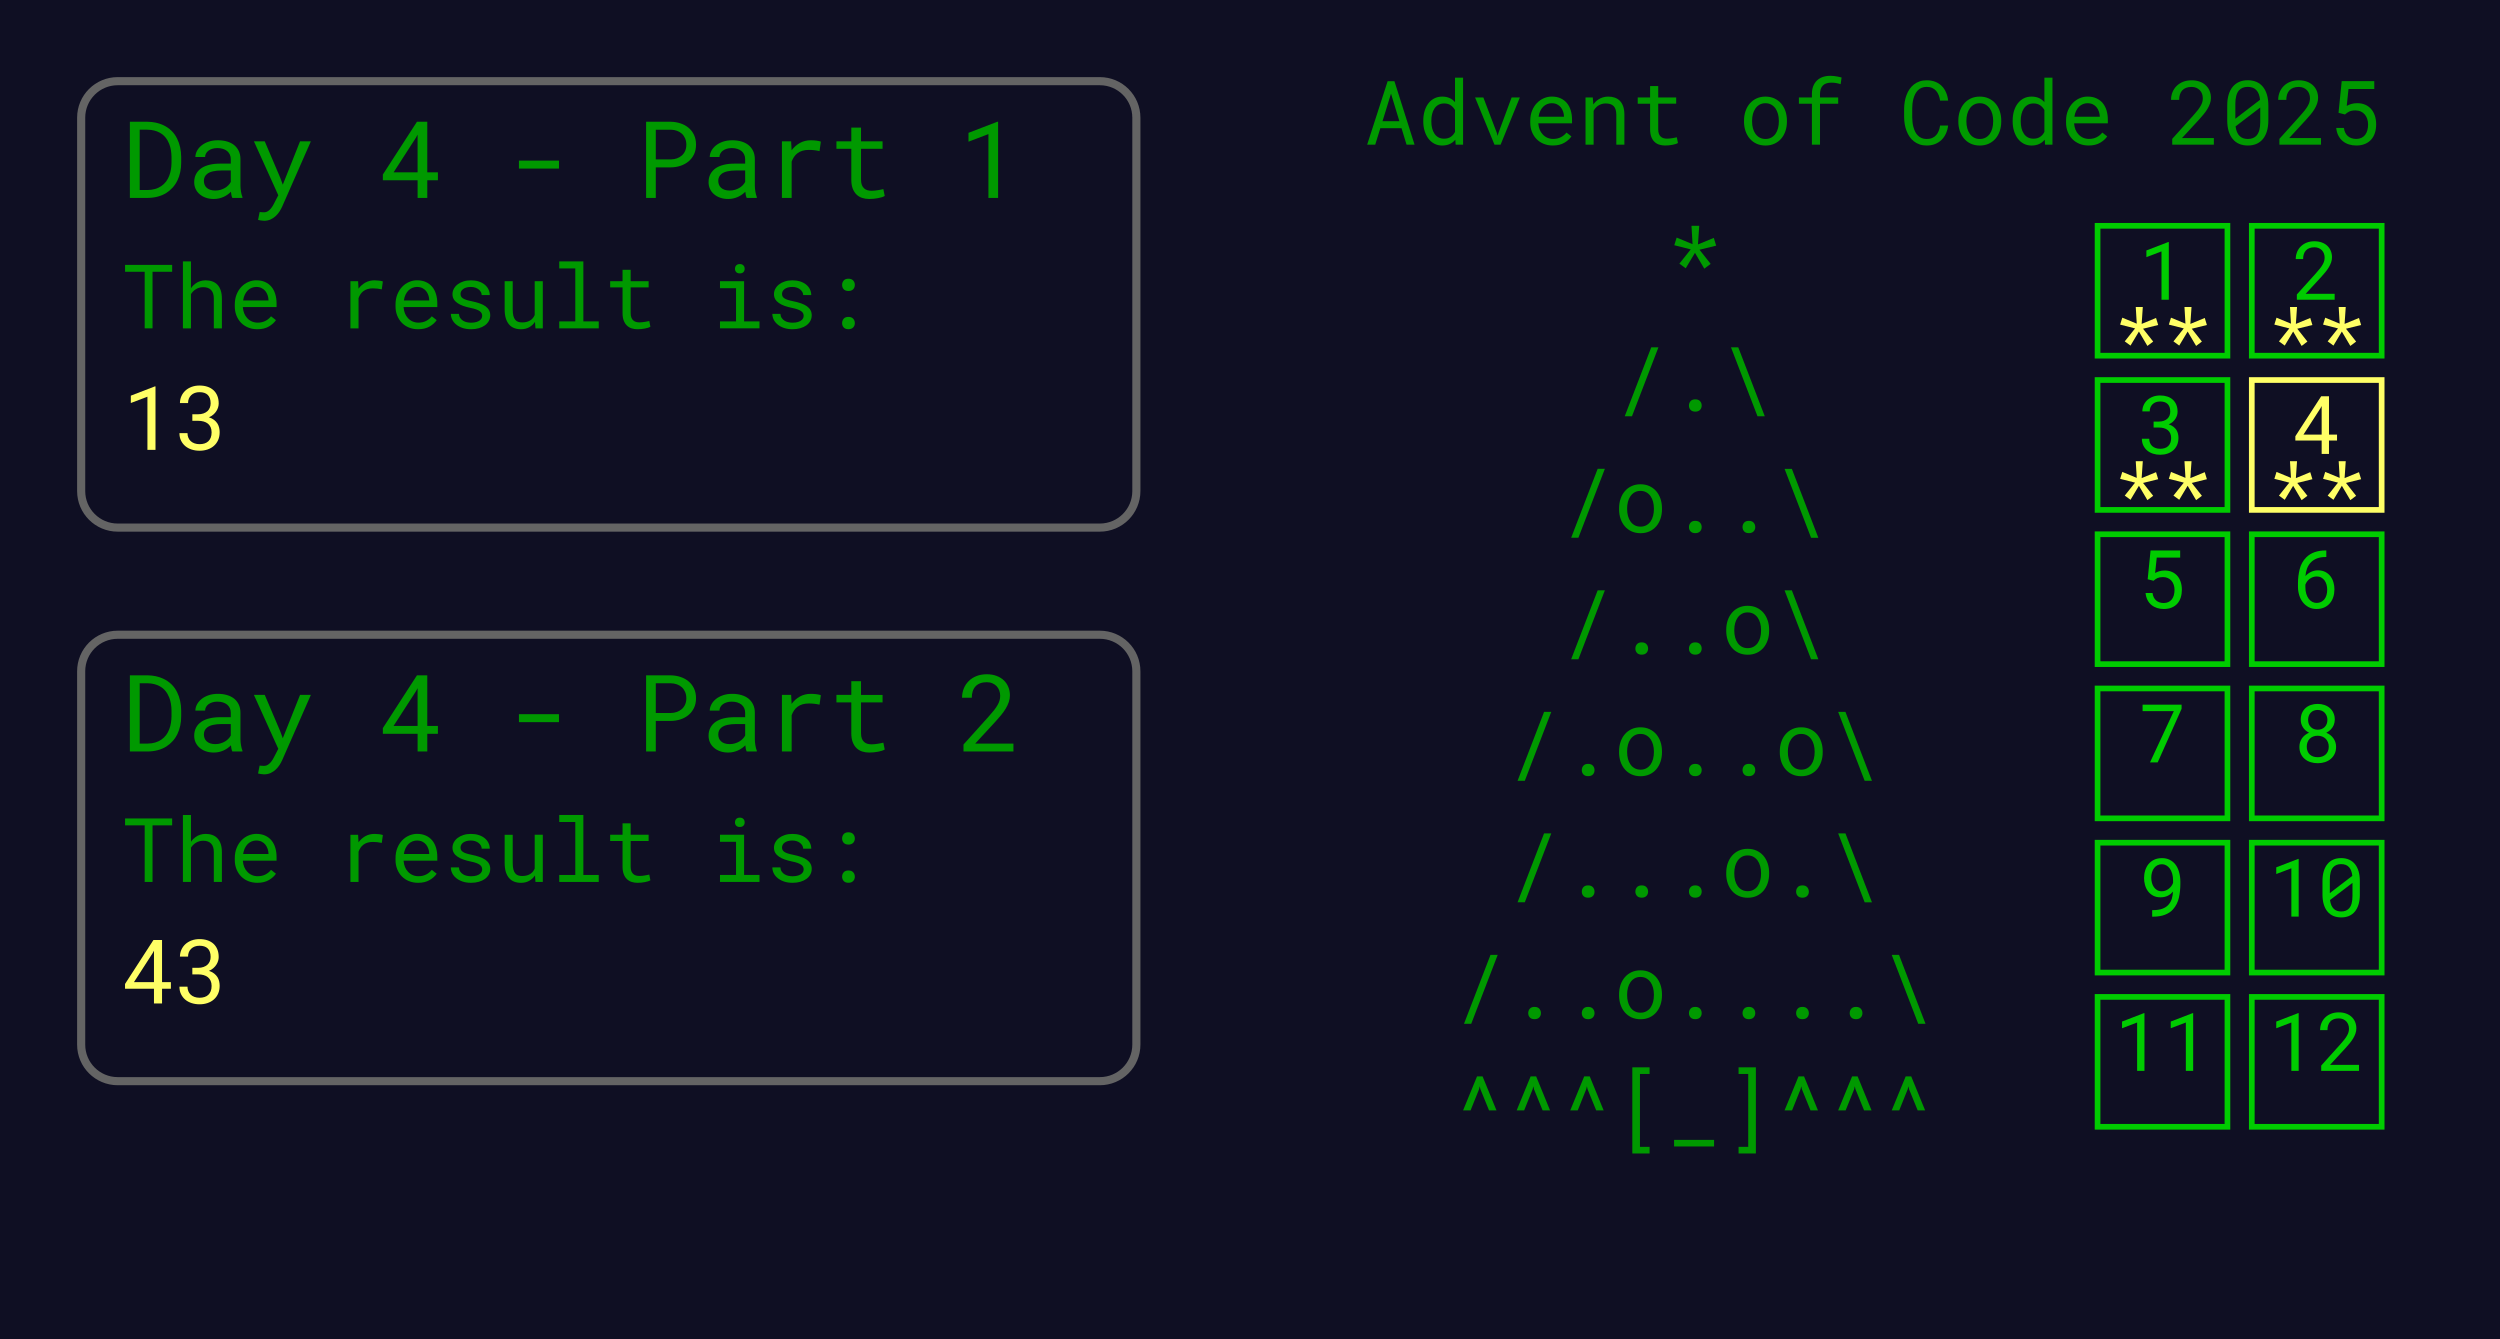 <svg class="typst-doc" viewBox="0 0 308 165" width="308" height="165" xmlns="http://www.w3.org/2000/svg" xmlns:xlink="http://www.w3.org/1999/xlink"><defs><clipPath id="c0"><rect width="308" height="165"/></clipPath></defs><g transform="translate(0,0)"><rect width="308" height="165" fill="white"/><g clip-path="url(#c0)">
    <path class="typst-shape" fill="#0f0f23" fill-rule="nonzero" d="M 0 0v 165 h 308 v -165 Z "/>
    <g>
        <g class="typst-group">
            <g>
                <g class="typst-group" transform="matrix(1 0 0 1 10 10)">
                    <g>
                        <path class="typst-shape" fill="none" stroke="#64646440" stroke-width="1" stroke-linecap="butt" stroke-linejoin="miter" stroke-miterlimit="4" d="M 0 0m 4.5 0 h 121 c 2.485 0 4.5 2.015 4.5 4.5 v 46 c 0 2.485 -2.015 4.5 -4.5 4.5 h -121 c -2.485 0 -4.5 -2.015 -4.5 -4.5 v -46 c 0 -2.485 2.015 -4.5 4.5 -4.5 "/>
                        <g class="typst-group" transform="matrix(1 0 0 1 5 5)">
                            <g>
                                <g class="typst-text" transform="matrix(1 0 0 -1 0 9.384)">
                                    <use xlink:href="#g5CF83030697C0A6F5DDA3AE155295945" x="0" y="0" fill="#009900" fill-rule="nonzero"/>
                                    <use xlink:href="#gEA4284B3265C519BBDB12F5ED0DA6E96" x="7.921" y="0" fill="#009900" fill-rule="nonzero"/>
                                    <use xlink:href="#g15B3DD3BFA29F8028D0420237C7A58C6" x="15.843" y="0" fill="#009900" fill-rule="nonzero"/>
                                    <use xlink:href="#gC1C7AC85622A19CDACBAF8C33BCDA341" x="31.685" y="0" fill="#009900" fill-rule="nonzero"/>
                                    <use xlink:href="#g94D540C94C4C0C46735C8E3C249DFEC8" x="47.528" y="0" fill="#009900" fill-rule="nonzero"/>
                                    <use xlink:href="#gF5A1A572AC3D592DCFE90DD97944FB36" x="63.37" y="0" fill="#009900" fill-rule="nonzero"/>
                                    <use xlink:href="#gEA4284B3265C519BBDB12F5ED0DA6E96" x="71.292" y="0" fill="#009900" fill-rule="nonzero"/>
                                    <use xlink:href="#gE6F0A2FC74C991A2BFA7AB1F9D12FE14" x="79.213" y="0" fill="#009900" fill-rule="nonzero"/>
                                    <use xlink:href="#g613561129963E0C6807664CC195D2A8E" x="87.134" y="0" fill="#009900" fill-rule="nonzero"/>
                                    <use xlink:href="#g23E7229C2E2FBFE805A31E1F927C801C" x="102.977" y="0" fill="#009900" fill-rule="nonzero"/>
                                </g>
                            </g>
                        </g>
                        <g class="typst-text" transform="matrix(1 0 0 -1 5 30.455)">
                            <use xlink:href="#g521B18007ED7DB1936D3C262CFAFA8E7" x="0" y="0" fill="#009900" fill-rule="nonzero"/>
                            <use xlink:href="#gAF5E62F68EAB64257747D4889EBA7CD5" x="6.601" y="0" fill="#009900" fill-rule="nonzero"/>
                            <use xlink:href="#gB964FB2310A27E3C121BED584B0093D2" x="13.202" y="0" fill="#009900" fill-rule="nonzero"/>
                            <use xlink:href="#gAE1A5A02F2654735ECF51833EF35616B" x="26.404" y="0" fill="#009900" fill-rule="nonzero"/>
                            <use xlink:href="#gB964FB2310A27E3C121BED584B0093D2" x="33.005" y="0" fill="#009900" fill-rule="nonzero"/>
                            <use xlink:href="#gF405249A1EED20D4AC7C3B79DF575ABD" x="39.606" y="0" fill="#009900" fill-rule="nonzero"/>
                            <use xlink:href="#g895FE346C267787A72BA37A123CA88B8" x="46.208" y="0" fill="#009900" fill-rule="nonzero"/>
                            <use xlink:href="#g8F0B69C85132B035C800CF46D973A2D" x="52.809" y="0" fill="#009900" fill-rule="nonzero"/>
                            <use xlink:href="#g75438C3804C6F1AF7DAB490F32572CE8" x="59.41" y="0" fill="#009900" fill-rule="nonzero"/>
                            <use xlink:href="#gB141D0F96CEE60ED1DBDFD5CCCAAFFA7" x="72.612" y="0" fill="#009900" fill-rule="nonzero"/>
                            <use xlink:href="#gF405249A1EED20D4AC7C3B79DF575ABD" x="79.213" y="0" fill="#009900" fill-rule="nonzero"/>
                            <use xlink:href="#g625375B0191015D55E41EA56712089F" x="85.814" y="0" fill="#009900" fill-rule="nonzero"/>
                        </g>
                        <g class="typst-text" transform="matrix(1 0 0 -1 5 45.425)">
                            <use xlink:href="#g3426A5F99EBF39194998225A0865BC92" x="0" y="0" fill="#ffff66" fill-rule="nonzero"/>
                            <use xlink:href="#g118550AE996A555C02302A63F4A8C141" x="6.601" y="0" fill="#ffff66" fill-rule="nonzero"/>
                        </g>
                    </g>
                </g>
                <g class="typst-group" transform="matrix(1 0 0 1 10 78.2)">
                    <g>
                        <path class="typst-shape" fill="none" stroke="#64646440" stroke-width="1" stroke-linecap="butt" stroke-linejoin="miter" stroke-miterlimit="4" d="M 0 0m 4.5 0 h 121 c 2.485 0 4.5 2.015 4.5 4.5 v 46 c 0 2.485 -2.015 4.5 -4.5 4.5 h -121 c -2.485 0 -4.5 -2.015 -4.5 -4.5 v -46 c 0 -2.485 2.015 -4.5 4.5 -4.5 "/>
                        <g class="typst-group" transform="matrix(1 0 0 1 5 5)">
                            <g>
                                <g class="typst-text" transform="matrix(1 0 0 -1 0 9.384)">
                                    <use xlink:href="#g5CF83030697C0A6F5DDA3AE155295945" x="0" y="0" fill="#009900" fill-rule="nonzero"/>
                                    <use xlink:href="#gEA4284B3265C519BBDB12F5ED0DA6E96" x="7.921" y="0" fill="#009900" fill-rule="nonzero"/>
                                    <use xlink:href="#g15B3DD3BFA29F8028D0420237C7A58C6" x="15.843" y="0" fill="#009900" fill-rule="nonzero"/>
                                    <use xlink:href="#gC1C7AC85622A19CDACBAF8C33BCDA341" x="31.685" y="0" fill="#009900" fill-rule="nonzero"/>
                                    <use xlink:href="#g94D540C94C4C0C46735C8E3C249DFEC8" x="47.528" y="0" fill="#009900" fill-rule="nonzero"/>
                                    <use xlink:href="#gF5A1A572AC3D592DCFE90DD97944FB36" x="63.37" y="0" fill="#009900" fill-rule="nonzero"/>
                                    <use xlink:href="#gEA4284B3265C519BBDB12F5ED0DA6E96" x="71.292" y="0" fill="#009900" fill-rule="nonzero"/>
                                    <use xlink:href="#gE6F0A2FC74C991A2BFA7AB1F9D12FE14" x="79.213" y="0" fill="#009900" fill-rule="nonzero"/>
                                    <use xlink:href="#g613561129963E0C6807664CC195D2A8E" x="87.134" y="0" fill="#009900" fill-rule="nonzero"/>
                                    <use xlink:href="#g7EE4260D0B8B1596B86DEC5828EDCA04" x="102.977" y="0" fill="#009900" fill-rule="nonzero"/>
                                </g>
                            </g>
                        </g>
                        <g class="typst-text" transform="matrix(1 0 0 -1 5 30.455)">
                            <use xlink:href="#g521B18007ED7DB1936D3C262CFAFA8E7" x="0" y="0" fill="#009900" fill-rule="nonzero"/>
                            <use xlink:href="#gAF5E62F68EAB64257747D4889EBA7CD5" x="6.601" y="0" fill="#009900" fill-rule="nonzero"/>
                            <use xlink:href="#gB964FB2310A27E3C121BED584B0093D2" x="13.202" y="0" fill="#009900" fill-rule="nonzero"/>
                            <use xlink:href="#gAE1A5A02F2654735ECF51833EF35616B" x="26.404" y="0" fill="#009900" fill-rule="nonzero"/>
                            <use xlink:href="#gB964FB2310A27E3C121BED584B0093D2" x="33.005" y="0" fill="#009900" fill-rule="nonzero"/>
                            <use xlink:href="#gF405249A1EED20D4AC7C3B79DF575ABD" x="39.606" y="0" fill="#009900" fill-rule="nonzero"/>
                            <use xlink:href="#g895FE346C267787A72BA37A123CA88B8" x="46.208" y="0" fill="#009900" fill-rule="nonzero"/>
                            <use xlink:href="#g8F0B69C85132B035C800CF46D973A2D" x="52.809" y="0" fill="#009900" fill-rule="nonzero"/>
                            <use xlink:href="#g75438C3804C6F1AF7DAB490F32572CE8" x="59.41" y="0" fill="#009900" fill-rule="nonzero"/>
                            <use xlink:href="#gB141D0F96CEE60ED1DBDFD5CCCAAFFA7" x="72.612" y="0" fill="#009900" fill-rule="nonzero"/>
                            <use xlink:href="#gF405249A1EED20D4AC7C3B79DF575ABD" x="79.213" y="0" fill="#009900" fill-rule="nonzero"/>
                            <use xlink:href="#g625375B0191015D55E41EA56712089F" x="85.814" y="0" fill="#009900" fill-rule="nonzero"/>
                        </g>
                        <g class="typst-text" transform="matrix(1 0 0 -1 5 45.425)">
                            <use xlink:href="#g36B23EC795C890FF84D30B2174F1CD42" x="0" y="0" fill="#ffff66" fill-rule="nonzero"/>
                            <use xlink:href="#g118550AE996A555C02302A63F4A8C141" x="6.601" y="0" fill="#ffff66" fill-rule="nonzero"/>
                        </g>
                    </g>
                </g>
                <g class="typst-group">
                    <g>
                        <g class="typst-group" transform="matrix(1 0 0 1 168 10)">
                            <g>
                                <g class="typst-text" transform="matrix(1 0 0 -1 0 7.82)">
                                    <use xlink:href="#g56C94841BA70D716444DAAD3BD5A8EB8" x="0" y="0" fill="#009900" fill-rule="nonzero"/>
                                    <use xlink:href="#g7E1D35CE93FDB66BA2DD0367244A2263" x="6.601" y="0" fill="#009900" fill-rule="nonzero"/>
                                    <use xlink:href="#g1EFC1B8CD8FC905B9AD03E7ED1D80FEF" x="13.202" y="0" fill="#009900" fill-rule="nonzero"/>
                                    <use xlink:href="#gB964FB2310A27E3C121BED584B0093D2" x="19.803" y="0" fill="#009900" fill-rule="nonzero"/>
                                    <use xlink:href="#g846BDFFF0DD5F693C6297E2786246993" x="26.404" y="0" fill="#009900" fill-rule="nonzero"/>
                                    <use xlink:href="#g75438C3804C6F1AF7DAB490F32572CE8" x="33.005" y="0" fill="#009900" fill-rule="nonzero"/>
                                    <use xlink:href="#g66DC7F52175B9D8EF71BE4CF22FDDA02" x="46.208" y="0" fill="#009900" fill-rule="nonzero"/>
                                    <use xlink:href="#g2D37A0DA37B07AF6C544BC3F7841C3A" x="52.809" y="0" fill="#009900" fill-rule="nonzero"/>
                                    <use xlink:href="#g8E611E68E8420B4B4EF22D127F79431A" x="66.011" y="0" fill="#009900" fill-rule="nonzero"/>
                                    <use xlink:href="#g66DC7F52175B9D8EF71BE4CF22FDDA02" x="72.612" y="0" fill="#009900" fill-rule="nonzero"/>
                                    <use xlink:href="#g7E1D35CE93FDB66BA2DD0367244A2263" x="79.213" y="0" fill="#009900" fill-rule="nonzero"/>
                                    <use xlink:href="#gB964FB2310A27E3C121BED584B0093D2" x="85.814" y="0" fill="#009900" fill-rule="nonzero"/>
                                    <use xlink:href="#g8C1C2A4B81A20955359C2270594B3A41" x="99.016" y="0" fill="#009900" fill-rule="nonzero"/>
                                    <use xlink:href="#g17C78356B18CD743BDD3B12107D71B7D" x="105.617" y="0" fill="#009900" fill-rule="nonzero"/>
                                    <use xlink:href="#g8C1C2A4B81A20955359C2270594B3A41" x="112.218" y="0" fill="#009900" fill-rule="nonzero"/>
                                    <use xlink:href="#g151DC20317B349C7537D9915A4F3A426" x="118.819" y="0" fill="#009900" fill-rule="nonzero"/>
                                </g>
                            </g>
                        </g>
                        <g class="typst-group">
                            <g>
                                <g class="typst-text" transform="matrix(1 0 0 -1 179.011 35.641)">
                                    <use xlink:href="#gDB5CB46053AC3FC441DA2369CDAF935" x="26.404" y="0" fill="#009900" fill-rule="nonzero"/>
                                </g>
                                <g class="typst-text" transform="matrix(1 0 0 -1 179.011 50.611)">
                                    <use xlink:href="#gFD9E9E9D125E383413FB7C601736EC03" x="19.803" y="0" fill="#009900" fill-rule="nonzero"/>
                                    <use xlink:href="#gB6CE1D71D8E0206F9C9F315B2A50557A" x="26.404" y="0" fill="#009900" fill-rule="nonzero"/>
                                    <use xlink:href="#gD8D5261EF8F7DFBC5D7428E1B090AC9D" x="33.005" y="0" fill="#009900" fill-rule="nonzero"/>
                                </g>
                                <g class="typst-text" transform="matrix(1 0 0 -1 179.011 65.581)">
                                    <use xlink:href="#gFD9E9E9D125E383413FB7C601736EC03" x="13.202" y="0" fill="#009900" fill-rule="nonzero"/>
                                    <use xlink:href="#g66DC7F52175B9D8EF71BE4CF22FDDA02" x="19.803" y="0" fill="#009900" fill-rule="nonzero"/>
                                    <use xlink:href="#gB6CE1D71D8E0206F9C9F315B2A50557A" x="26.404" y="0" fill="#009900" fill-rule="nonzero"/>
                                    <use xlink:href="#gB6CE1D71D8E0206F9C9F315B2A50557A" x="33.005" y="0" fill="#009900" fill-rule="nonzero"/>
                                    <use xlink:href="#gD8D5261EF8F7DFBC5D7428E1B090AC9D" x="39.606" y="0" fill="#009900" fill-rule="nonzero"/>
                                </g>
                                <g class="typst-text" transform="matrix(1 0 0 -1 179.011 80.552)">
                                    <use xlink:href="#gFD9E9E9D125E383413FB7C601736EC03" x="13.202" y="0" fill="#009900" fill-rule="nonzero"/>
                                    <use xlink:href="#gB6CE1D71D8E0206F9C9F315B2A50557A" x="19.803" y="0" fill="#009900" fill-rule="nonzero"/>
                                    <use xlink:href="#gB6CE1D71D8E0206F9C9F315B2A50557A" x="26.404" y="0" fill="#009900" fill-rule="nonzero"/>
                                    <use xlink:href="#g66DC7F52175B9D8EF71BE4CF22FDDA02" x="33.005" y="0" fill="#009900" fill-rule="nonzero"/>
                                    <use xlink:href="#gD8D5261EF8F7DFBC5D7428E1B090AC9D" x="39.606" y="0" fill="#009900" fill-rule="nonzero"/>
                                </g>
                                <g class="typst-text" transform="matrix(1 0 0 -1 179.011 95.522)">
                                    <use xlink:href="#gFD9E9E9D125E383413FB7C601736EC03" x="6.601" y="0" fill="#009900" fill-rule="nonzero"/>
                                    <use xlink:href="#gB6CE1D71D8E0206F9C9F315B2A50557A" x="13.202" y="0" fill="#009900" fill-rule="nonzero"/>
                                    <use xlink:href="#g66DC7F52175B9D8EF71BE4CF22FDDA02" x="19.803" y="0" fill="#009900" fill-rule="nonzero"/>
                                    <use xlink:href="#gB6CE1D71D8E0206F9C9F315B2A50557A" x="26.404" y="0" fill="#009900" fill-rule="nonzero"/>
                                    <use xlink:href="#gB6CE1D71D8E0206F9C9F315B2A50557A" x="33.005" y="0" fill="#009900" fill-rule="nonzero"/>
                                    <use xlink:href="#g66DC7F52175B9D8EF71BE4CF22FDDA02" x="39.606" y="0" fill="#009900" fill-rule="nonzero"/>
                                    <use xlink:href="#gD8D5261EF8F7DFBC5D7428E1B090AC9D" x="46.208" y="0" fill="#009900" fill-rule="nonzero"/>
                                </g>
                                <g class="typst-text" transform="matrix(1 0 0 -1 179.011 110.492)">
                                    <use xlink:href="#gFD9E9E9D125E383413FB7C601736EC03" x="6.601" y="0" fill="#009900" fill-rule="nonzero"/>
                                    <use xlink:href="#gB6CE1D71D8E0206F9C9F315B2A50557A" x="13.202" y="0" fill="#009900" fill-rule="nonzero"/>
                                    <use xlink:href="#gB6CE1D71D8E0206F9C9F315B2A50557A" x="19.803" y="0" fill="#009900" fill-rule="nonzero"/>
                                    <use xlink:href="#gB6CE1D71D8E0206F9C9F315B2A50557A" x="26.404" y="0" fill="#009900" fill-rule="nonzero"/>
                                    <use xlink:href="#g66DC7F52175B9D8EF71BE4CF22FDDA02" x="33.005" y="0" fill="#009900" fill-rule="nonzero"/>
                                    <use xlink:href="#gB6CE1D71D8E0206F9C9F315B2A50557A" x="39.606" y="0" fill="#009900" fill-rule="nonzero"/>
                                    <use xlink:href="#gD8D5261EF8F7DFBC5D7428E1B090AC9D" x="46.208" y="0" fill="#009900" fill-rule="nonzero"/>
                                </g>
                                <g class="typst-text" transform="matrix(1 0 0 -1 179.011 125.462)">
                                    <use xlink:href="#gFD9E9E9D125E383413FB7C601736EC03" x="0" y="0" fill="#009900" fill-rule="nonzero"/>
                                    <use xlink:href="#gB6CE1D71D8E0206F9C9F315B2A50557A" x="6.601" y="0" fill="#009900" fill-rule="nonzero"/>
                                    <use xlink:href="#gB6CE1D71D8E0206F9C9F315B2A50557A" x="13.202" y="0" fill="#009900" fill-rule="nonzero"/>
                                    <use xlink:href="#g66DC7F52175B9D8EF71BE4CF22FDDA02" x="19.803" y="0" fill="#009900" fill-rule="nonzero"/>
                                    <use xlink:href="#gB6CE1D71D8E0206F9C9F315B2A50557A" x="26.404" y="0" fill="#009900" fill-rule="nonzero"/>
                                    <use xlink:href="#gB6CE1D71D8E0206F9C9F315B2A50557A" x="33.005" y="0" fill="#009900" fill-rule="nonzero"/>
                                    <use xlink:href="#gB6CE1D71D8E0206F9C9F315B2A50557A" x="39.606" y="0" fill="#009900" fill-rule="nonzero"/>
                                    <use xlink:href="#gB6CE1D71D8E0206F9C9F315B2A50557A" x="46.208" y="0" fill="#009900" fill-rule="nonzero"/>
                                    <use xlink:href="#gD8D5261EF8F7DFBC5D7428E1B090AC9D" x="52.809" y="0" fill="#009900" fill-rule="nonzero"/>
                                </g>
                                <g class="typst-text" transform="matrix(1 0 0 -1 179.011 140.433)">
                                    <use xlink:href="#g882B08132505DCAD0F313D481B857CE3" x="0" y="0" fill="#009900" fill-rule="nonzero"/>
                                    <use xlink:href="#g882B08132505DCAD0F313D481B857CE3" x="6.601" y="0" fill="#009900" fill-rule="nonzero"/>
                                    <use xlink:href="#g882B08132505DCAD0F313D481B857CE3" x="13.202" y="0" fill="#009900" fill-rule="nonzero"/>
                                    <use xlink:href="#g177900E49029721DAE4C24FBF25F3068" x="19.803" y="0" fill="#009900" fill-rule="nonzero"/>
                                    <use xlink:href="#g75FD7FE4FBCC58D66694CB112D9E87ED" x="26.404" y="0" fill="#009900" fill-rule="nonzero"/>
                                    <use xlink:href="#g93208F33C88FE39845C372FE0DD3C3B9" x="33.005" y="0" fill="#009900" fill-rule="nonzero"/>
                                    <use xlink:href="#g882B08132505DCAD0F313D481B857CE3" x="39.606" y="0" fill="#009900" fill-rule="nonzero"/>
                                    <use xlink:href="#g882B08132505DCAD0F313D481B857CE3" x="46.208" y="0" fill="#009900" fill-rule="nonzero"/>
                                    <use xlink:href="#g882B08132505DCAD0F313D481B857CE3" x="52.809" y="0" fill="#009900" fill-rule="nonzero"/>
                                </g>
                                <g class="typst-group">
                                    <g>
                                        <g class="typst-group" transform="matrix(1 0 0 1 258.42 27.82)">
                                            <g>
                                                <path class="typst-shape" fill="none" stroke="#00cc00" stroke-width="0.7" stroke-linecap="butt" stroke-linejoin="miter" stroke-miterlimit="4" d="M 0 0v 16 h 16 v -16 Z "/>
                                                <g class="typst-group" transform="matrix(1 0 0 1 0 2)">
                                                    <g>
                                                        <g class="typst-text" transform="matrix(1 0 0 -1 5 7.109)">
                                                            <use xlink:href="#gFC0517A6D775F337DA9D0E180D0A0B42" x="0" y="0" fill="#00cc00" fill-rule="nonzero"/>
                                                        </g>
                                                        <g class="typst-text" transform="matrix(1 0 0 -1 1.999 15.109)">
                                                            <use xlink:href="#gFE4F7949A9C4B9F666C53801040D4D40" x="0" y="0" fill="#ffff66" fill-rule="nonzero"/>
                                                            <use xlink:href="#gFE4F7949A9C4B9F666C53801040D4D40" x="6.001" y="0" fill="#ffff66" fill-rule="nonzero"/>
                                                        </g>
                                                    </g>
                                                </g>
                                            </g>
                                        </g>
                                        <g class="typst-group" transform="matrix(1 0 0 1 277.42 27.82)">
                                            <g>
                                                <path class="typst-shape" fill="none" stroke="#00cc00" stroke-width="0.7" stroke-linecap="butt" stroke-linejoin="miter" stroke-miterlimit="4" d="M 0 0v 16 h 16 v -16 Z "/>
                                                <g class="typst-group" transform="matrix(1 0 0 1 0 2)">
                                                    <g>
                                                        <g class="typst-text" transform="matrix(1 0 0 -1 5 7.109)">
                                                            <use xlink:href="#g24D09D07EE140FE3D43CA81D38048B90" x="0" y="0" fill="#00cc00" fill-rule="nonzero"/>
                                                        </g>
                                                        <g class="typst-text" transform="matrix(1 0 0 -1 1.999 15.109)">
                                                            <use xlink:href="#gFE4F7949A9C4B9F666C53801040D4D40" x="0" y="0" fill="#ffff66" fill-rule="nonzero"/>
                                                            <use xlink:href="#gFE4F7949A9C4B9F666C53801040D4D40" x="6.001" y="0" fill="#ffff66" fill-rule="nonzero"/>
                                                        </g>
                                                    </g>
                                                </g>
                                            </g>
                                        </g>
                                        <g class="typst-group">
                                            <g>
                                                <g class="typst-group" transform="matrix(1 0 0 1 258.42 46.82)">
                                                    <g>
                                                        <path class="typst-shape" fill="none" stroke="#00cc00" stroke-width="0.7" stroke-linecap="butt" stroke-linejoin="miter" stroke-miterlimit="4" d="M 0 0v 16 h 16 v -16 Z "/>
                                                        <g class="typst-group" transform="matrix(1 0 0 1 0 2)">
                                                            <g>
                                                                <g class="typst-text" transform="matrix(1 0 0 -1 5 7.109)">
                                                                    <use xlink:href="#g59F13EBC3932906562DFDE0B229B41EE" x="0" y="0" fill="#00cc00" fill-rule="nonzero"/>
                                                                </g>
                                                                <g class="typst-text" transform="matrix(1 0 0 -1 1.999 15.109)">
                                                                    <use xlink:href="#gFE4F7949A9C4B9F666C53801040D4D40" x="0" y="0" fill="#ffff66" fill-rule="nonzero"/>
                                                                    <use xlink:href="#gFE4F7949A9C4B9F666C53801040D4D40" x="6.001" y="0" fill="#ffff66" fill-rule="nonzero"/>
                                                                </g>
                                                            </g>
                                                        </g>
                                                    </g>
                                                </g>
                                                <g class="typst-group" transform="matrix(1 0 0 1 277.42 46.82)">
                                                    <g>
                                                        <path class="typst-shape" fill="none" stroke="#ffff66" stroke-width="0.7" stroke-linecap="butt" stroke-linejoin="miter" stroke-miterlimit="4" d="M 0 0v 16 h 16 v -16 Z "/>
                                                        <g class="typst-group" transform="matrix(1 0 0 1 0 2)">
                                                            <g>
                                                                <g class="typst-text" transform="matrix(1 0 0 -1 5 7.109)">
                                                                    <use xlink:href="#gD85E465957588E6E5AF6ACBE6E969987" x="0" y="0" fill="#ffff66" fill-rule="nonzero"/>
                                                                </g>
                                                                <g class="typst-text" transform="matrix(1 0 0 -1 1.999 15.109)">
                                                                    <use xlink:href="#gFE4F7949A9C4B9F666C53801040D4D40" x="0" y="0" fill="#ffff66" fill-rule="nonzero"/>
                                                                    <use xlink:href="#gFE4F7949A9C4B9F666C53801040D4D40" x="6.001" y="0" fill="#ffff66" fill-rule="nonzero"/>
                                                                </g>
                                                            </g>
                                                        </g>
                                                    </g>
                                                </g>
                                            </g>
                                        </g>
                                        <g class="typst-group">
                                            <g>
                                                <g class="typst-group" transform="matrix(1 0 0 1 258.42 65.82)">
                                                    <g>
                                                        <path class="typst-shape" fill="none" stroke="#00cc00" stroke-width="0.7" stroke-linecap="butt" stroke-linejoin="miter" stroke-miterlimit="4" d="M 0 0v 16 h 16 v -16 Z "/>
                                                        <g class="typst-group" transform="matrix(1 0 0 1 0 2)">
                                                            <g>
                                                                <g class="typst-text" transform="matrix(1 0 0 -1 5 7.109)">
                                                                    <use xlink:href="#g2F32D9C391B74891C6305819A44DA8D1" x="0" y="0" fill="#00cc00" fill-rule="nonzero"/>
                                                                </g>
                                                                <g class="typst-text" transform="matrix(1 0 0 -1 1.999 15.109)">
                                                                    <use xlink:href="#gFE4F7949A9C4B9F666C53801040D4D40" x="0" y="0" fill="#0f0f23" fill-rule="nonzero"/>
                                                                    <use xlink:href="#gFE4F7949A9C4B9F666C53801040D4D40" x="6.001" y="0" fill="#0f0f23" fill-rule="nonzero"/>
                                                                </g>
                                                            </g>
                                                        </g>
                                                    </g>
                                                </g>
                                                <g class="typst-group" transform="matrix(1 0 0 1 277.42 65.82)">
                                                    <g>
                                                        <path class="typst-shape" fill="none" stroke="#00cc00" stroke-width="0.7" stroke-linecap="butt" stroke-linejoin="miter" stroke-miterlimit="4" d="M 0 0v 16 h 16 v -16 Z "/>
                                                        <g class="typst-group" transform="matrix(1 0 0 1 0 2)">
                                                            <g>
                                                                <g class="typst-text" transform="matrix(1 0 0 -1 5 7.109)">
                                                                    <use xlink:href="#g406E137D492F3754C7EE300ADAF48D14" x="0" y="0" fill="#00cc00" fill-rule="nonzero"/>
                                                                </g>
                                                                <g class="typst-text" transform="matrix(1 0 0 -1 1.999 15.109)">
                                                                    <use xlink:href="#gFE4F7949A9C4B9F666C53801040D4D40" x="0" y="0" fill="#0f0f23" fill-rule="nonzero"/>
                                                                    <use xlink:href="#gFE4F7949A9C4B9F666C53801040D4D40" x="6.001" y="0" fill="#0f0f23" fill-rule="nonzero"/>
                                                                </g>
                                                            </g>
                                                        </g>
                                                    </g>
                                                </g>
                                            </g>
                                        </g>
                                        <g class="typst-group">
                                            <g>
                                                <g class="typst-group" transform="matrix(1 0 0 1 258.42 84.82)">
                                                    <g>
                                                        <path class="typst-shape" fill="none" stroke="#00cc00" stroke-width="0.7" stroke-linecap="butt" stroke-linejoin="miter" stroke-miterlimit="4" d="M 0 0v 16 h 16 v -16 Z "/>
                                                        <g class="typst-group" transform="matrix(1 0 0 1 0 2)">
                                                            <g>
                                                                <g class="typst-text" transform="matrix(1 0 0 -1 5 7.109)">
                                                                    <use xlink:href="#g9EBCC25D847F66E002D906273A1EF894" x="0" y="0" fill="#00cc00" fill-rule="nonzero"/>
                                                                </g>
                                                                <g class="typst-text" transform="matrix(1 0 0 -1 1.999 15.109)">
                                                                    <use xlink:href="#gFE4F7949A9C4B9F666C53801040D4D40" x="0" y="0" fill="#0f0f23" fill-rule="nonzero"/>
                                                                    <use xlink:href="#gFE4F7949A9C4B9F666C53801040D4D40" x="6.001" y="0" fill="#0f0f23" fill-rule="nonzero"/>
                                                                </g>
                                                            </g>
                                                        </g>
                                                    </g>
                                                </g>
                                                <g class="typst-group" transform="matrix(1 0 0 1 277.42 84.82)">
                                                    <g>
                                                        <path class="typst-shape" fill="none" stroke="#00cc00" stroke-width="0.7" stroke-linecap="butt" stroke-linejoin="miter" stroke-miterlimit="4" d="M 0 0v 16 h 16 v -16 Z "/>
                                                        <g class="typst-group" transform="matrix(1 0 0 1 0 2)">
                                                            <g>
                                                                <g class="typst-text" transform="matrix(1 0 0 -1 5 7.109)">
                                                                    <use xlink:href="#g8C5CD927B7BC8563AB1842735A1C1F4B" x="0" y="0" fill="#00cc00" fill-rule="nonzero"/>
                                                                </g>
                                                                <g class="typst-text" transform="matrix(1 0 0 -1 1.999 15.109)">
                                                                    <use xlink:href="#gFE4F7949A9C4B9F666C53801040D4D40" x="0" y="0" fill="#0f0f23" fill-rule="nonzero"/>
                                                                    <use xlink:href="#gFE4F7949A9C4B9F666C53801040D4D40" x="6.001" y="0" fill="#0f0f23" fill-rule="nonzero"/>
                                                                </g>
                                                            </g>
                                                        </g>
                                                    </g>
                                                </g>
                                            </g>
                                        </g>
                                        <g class="typst-group">
                                            <g>
                                                <g class="typst-group" transform="matrix(1 0 0 1 258.42 103.82)">
                                                    <g>
                                                        <path class="typst-shape" fill="none" stroke="#00cc00" stroke-width="0.7" stroke-linecap="butt" stroke-linejoin="miter" stroke-miterlimit="4" d="M 0 0v 16 h 16 v -16 Z "/>
                                                        <g class="typst-group" transform="matrix(1 0 0 1 0 2)">
                                                            <g>
                                                                <g class="typst-text" transform="matrix(1 0 0 -1 5 7.109)">
                                                                    <use xlink:href="#g8F229B540C4CE70E90595353597C007C" x="0" y="0" fill="#00cc00" fill-rule="nonzero"/>
                                                                </g>
                                                                <g class="typst-text" transform="matrix(1 0 0 -1 1.999 15.109)">
                                                                    <use xlink:href="#gFE4F7949A9C4B9F666C53801040D4D40" x="0" y="0" fill="#0f0f23" fill-rule="nonzero"/>
                                                                    <use xlink:href="#gFE4F7949A9C4B9F666C53801040D4D40" x="6.001" y="0" fill="#0f0f23" fill-rule="nonzero"/>
                                                                </g>
                                                            </g>
                                                        </g>
                                                    </g>
                                                </g>
                                                <g class="typst-group" transform="matrix(1 0 0 1 277.42 103.82)">
                                                    <g>
                                                        <path class="typst-shape" fill="none" stroke="#00cc00" stroke-width="0.7" stroke-linecap="butt" stroke-linejoin="miter" stroke-miterlimit="4" d="M 0 0v 16 h 16 v -16 Z "/>
                                                        <g class="typst-group" transform="matrix(1 0 0 1 0 2)">
                                                            <g>
                                                                <g class="typst-text" transform="matrix(1 0 0 -1 1.999 7.109)">
                                                                    <use xlink:href="#gFC0517A6D775F337DA9D0E180D0A0B42" x="0" y="0" fill="#00cc00" fill-rule="nonzero"/>
                                                                    <use xlink:href="#gC141D9E969BC184ACF1FF3A79922B11C" x="6.001" y="0" fill="#00cc00" fill-rule="nonzero"/>
                                                                </g>
                                                                <g class="typst-text" transform="matrix(1 0 0 -1 1.999 15.109)">
                                                                    <use xlink:href="#gFE4F7949A9C4B9F666C53801040D4D40" x="0" y="0" fill="#0f0f23" fill-rule="nonzero"/>
                                                                    <use xlink:href="#gFE4F7949A9C4B9F666C53801040D4D40" x="6.001" y="0" fill="#0f0f23" fill-rule="nonzero"/>
                                                                </g>
                                                            </g>
                                                        </g>
                                                    </g>
                                                </g>
                                            </g>
                                        </g>
                                        <g class="typst-group">
                                            <g>
                                                <g class="typst-group" transform="matrix(1 0 0 1 258.42 122.82)">
                                                    <g>
                                                        <path class="typst-shape" fill="none" stroke="#00cc00" stroke-width="0.7" stroke-linecap="butt" stroke-linejoin="miter" stroke-miterlimit="4" d="M 0 0v 16 h 16 v -16 Z "/>
                                                        <g class="typst-group" transform="matrix(1 0 0 1 0 2)">
                                                            <g>
                                                                <g class="typst-text" transform="matrix(1 0 0 -1 1.999 7.109)">
                                                                    <use xlink:href="#gFC0517A6D775F337DA9D0E180D0A0B42" x="0" y="0" fill="#00cc00" fill-rule="nonzero"/>
                                                                    <use xlink:href="#gFC0517A6D775F337DA9D0E180D0A0B42" x="6.001" y="0" fill="#00cc00" fill-rule="nonzero"/>
                                                                </g>
                                                                <g class="typst-text" transform="matrix(1 0 0 -1 1.999 15.109)">
                                                                    <use xlink:href="#gFE4F7949A9C4B9F666C53801040D4D40" x="0" y="0" fill="#0f0f23" fill-rule="nonzero"/>
                                                                    <use xlink:href="#gFE4F7949A9C4B9F666C53801040D4D40" x="6.001" y="0" fill="#0f0f23" fill-rule="nonzero"/>
                                                                </g>
                                                            </g>
                                                        </g>
                                                    </g>
                                                </g>
                                                <g class="typst-group" transform="matrix(1 0 0 1 277.42 122.82)">
                                                    <g>
                                                        <path class="typst-shape" fill="none" stroke="#00cc00" stroke-width="0.7" stroke-linecap="butt" stroke-linejoin="miter" stroke-miterlimit="4" d="M 0 0v 16 h 16 v -16 Z "/>
                                                        <g class="typst-group" transform="matrix(1 0 0 1 0 2)">
                                                            <g>
                                                                <g class="typst-text" transform="matrix(1 0 0 -1 1.999 7.109)">
                                                                    <use xlink:href="#gFC0517A6D775F337DA9D0E180D0A0B42" x="0" y="0" fill="#00cc00" fill-rule="nonzero"/>
                                                                    <use xlink:href="#g24D09D07EE140FE3D43CA81D38048B90" x="6.001" y="0" fill="#00cc00" fill-rule="nonzero"/>
                                                                </g>
                                                                <g class="typst-text" transform="matrix(1 0 0 -1 1.999 15.109)">
                                                                    <use xlink:href="#gFE4F7949A9C4B9F666C53801040D4D40" x="0" y="0" fill="#0f0f23" fill-rule="nonzero"/>
                                                                    <use xlink:href="#gFE4F7949A9C4B9F666C53801040D4D40" x="6.001" y="0" fill="#0f0f23" fill-rule="nonzero"/>
                                                                </g>
                                                            </g>
                                                        </g>
                                                    </g>
                                                </g>
                                            </g>
                                        </g>
                                    </g>
                                </g>
                            </g>
                        </g>
                    </g>
                </g>
            </g>
        </g>
    </g>
    <defs id="glyph">
        <symbol id="g5CF83030697C0A6F5DDA3AE155295945" overflow="visible">
            <path d="M 0 0m 0.999 0 h 2.172 q 0.677 0.006 1.26 0.161 q 0.583 0.155 1.047 0.445 q 0.438 0.277 0.793 0.67 q 0.354 0.393 0.587 0.877 q 0.226 0.464 0.345 1.018 q 0.119 0.554 0.119 1.173 v 0.69 q -0.006 0.645 -0.132 1.212 q -0.126 0.567 -0.364 1.044 q -0.264 0.561 -0.706 0.989 q -0.442 0.429 -1.015 0.693 q -0.412 0.193 -0.899 0.3 q -0.487 0.106 -1.034 0.113 h -2.172 v -9.384 Z m 1.212 8.405 h 0.96 q 0.445 -0.006 0.819 -0.1 q 0.374 -0.093 0.677 -0.261 q 0.425 -0.226 0.719 -0.59 q 0.293 -0.364 0.467 -0.815 q 0.135 -0.348 0.203 -0.751 q 0.068 -0.403 0.074 -0.841 v -0.703 q -0.006 -0.432 -0.071 -0.828 q -0.064 -0.396 -0.193 -0.738 q -0.148 -0.419 -0.403 -0.757 q -0.255 -0.338 -0.603 -0.57 q -0.329 -0.226 -0.751 -0.348 q -0.422 -0.122 -0.938 -0.129 h -0.96 v 7.431 Z "/>
        </symbol>
        <symbol id="gEA4284B3265C519BBDB12F5ED0DA6E96" overflow="visible">
            <path d="M 0 0m 5.704 0 h 1.244 v 0.103 q -0.116 0.29 -0.18 0.68 q -0.064 0.39 -0.064 0.738 v 3.242 q 0 0.587 -0.213 1.025 q -0.213 0.438 -0.58 0.735 q -0.374 0.29 -0.883 0.435 q -0.509 0.145 -1.102 0.145 q -0.651 0 -1.163 -0.18 q -0.512 -0.18 -0.867 -0.471 q -0.361 -0.296 -0.551 -0.664 q -0.19 -0.367 -0.197 -0.748 h 1.199 q 0 0.219 0.106 0.422 q 0.106 0.203 0.3 0.351 q 0.193 0.148 0.474 0.238 q 0.28 0.09 0.635 0.09 q 0.38 0 0.686 -0.097 q 0.306 -0.097 0.519 -0.271 q 0.213 -0.18 0.329 -0.432 q 0.116 -0.251 0.116 -0.567 v -0.548 h -1.302 q -0.728 0 -1.318 -0.142 q -0.59 -0.142 -1.009 -0.425 q -0.419 -0.29 -0.648 -0.722 q -0.229 -0.432 -0.229 -1.005 q 0 -0.438 0.171 -0.815 q 0.171 -0.377 0.487 -0.648 q 0.309 -0.277 0.757 -0.438 q 0.448 -0.161 1.002 -0.161 q 0.342 0 0.645 0.071 q 0.303 0.071 0.574 0.193 q 0.264 0.122 0.487 0.284 q 0.222 0.161 0.403 0.342 q 0.019 -0.219 0.061 -0.422 q 0.042 -0.203 0.113 -0.338 Z m -2.108 0.909 q -0.348 0 -0.612 0.09 q -0.264 0.09 -0.438 0.251 q -0.174 0.155 -0.261 0.374 q -0.087 0.219 -0.087 0.477 q 0 0.271 0.1 0.483 q 0.1 0.213 0.293 0.367 q 0.271 0.219 0.732 0.325 q 0.461 0.106 1.08 0.106 h 1.109 v -1.412 q -0.103 -0.206 -0.284 -0.396 q -0.18 -0.19 -0.425 -0.338 q -0.251 -0.148 -0.554 -0.238 q -0.303 -0.09 -0.651 -0.09 Z "/>
        </symbol>
        <symbol id="g15B3DD3BFA29F8028D0420237C7A58C6" overflow="visible">
            <path d="M 0 0m 1.682 -2.817 q 0.471 0 0.831 0.174 q 0.361 0.174 0.632 0.432 q 0.271 0.258 0.461 0.561 q 0.19 0.303 0.313 0.574 l 3.538 8.05 h -1.334 l -1.798 -4.525 l -0.329 -0.819 l -0.309 0.844 l -1.914 4.499 h -1.334 l 3.004 -6.645 l -0.477 -0.928 q -0.064 -0.129 -0.177 -0.329 q -0.113 -0.2 -0.267 -0.387 q -0.161 -0.187 -0.364 -0.322 q -0.203 -0.135 -0.448 -0.135 q -0.09 0 -0.248 0.01 q -0.158 0.01 -0.319 0.023 l -0.193 -0.973 q 0.116 -0.026 0.342 -0.064 q 0.226 -0.039 0.393 -0.039 Z "/>
        </symbol>
        <symbol id="gC1C7AC85622A19CDACBAF8C33BCDA341" overflow="visible">
            <path d="M 0 0m 5.955 3.152 v 6.233 h -1.27 l -4.202 -6.503 v -0.703 h 4.28 v -2.179 h 1.192 v 2.179 h 1.308 v 0.973 h -1.308 Z m -4.151 0 l 2.765 4.286 l 0.193 0.361 v -4.647 h -2.958 Z "/>
        </symbol>
        <symbol id="g94D540C94C4C0C46735C8E3C249DFEC8" overflow="visible">
            <path d="M 0 0m 6.336 3.616 v 0.98 h -4.931 v -0.98 h 4.931 Z "/>
        </symbol>
        <symbol id="gF5A1A572AC3D592DCFE90DD97944FB36" overflow="visible">
            <path d="M 0 0m 2.423 3.764 h 1.85 q 0.632 0.006 1.196 0.193 q 0.564 0.187 0.989 0.541 q 0.425 0.354 0.674 0.873 q 0.248 0.519 0.248 1.196 q 0 0.677 -0.248 1.199 q -0.248 0.522 -0.674 0.877 q -0.425 0.354 -0.989 0.541 q -0.564 0.187 -1.196 0.2 h -3.042 v -9.384 h 1.192 v 3.764 Z m 0 0.98 v 3.661 h 1.85 q 0.412 -0.006 0.764 -0.135 q 0.351 -0.129 0.609 -0.367 q 0.251 -0.238 0.396 -0.58 q 0.145 -0.342 0.145 -0.767 q 0 -0.425 -0.145 -0.757 q -0.145 -0.332 -0.403 -0.564 q -0.258 -0.232 -0.606 -0.358 q -0.348 -0.126 -0.761 -0.132 h -1.85 Z "/>
        </symbol>
        <symbol id="gE6F0A2FC74C991A2BFA7AB1F9D12FE14" overflow="visible">
            <path d="M 0 0m 5.691 7.103 q -0.761 0 -1.357 -0.332 q -0.596 -0.332 -1.022 -0.906 l -0.006 0.174 l -0.052 0.935 h -1.134 v -6.974 h 1.199 v 4.473 q 0.116 0.322 0.293 0.583 q 0.177 0.261 0.416 0.442 q 0.264 0.206 0.619 0.313 q 0.354 0.106 0.793 0.106 q 0.342 0 0.654 -0.035 q 0.313 -0.035 0.661 -0.113 l 0.161 1.167 q -0.18 0.077 -0.538 0.122 q -0.358 0.045 -0.686 0.045 Z "/>
        </symbol>
        <symbol id="g613561129963E0C6807664CC195D2A8E" overflow="visible">
            <path d="M 0 0m 3.945 8.662 h -1.199 v -1.689 h -1.83 v -0.922 h 1.83 v -3.79 q 0 -0.645 0.171 -1.099 q 0.171 -0.454 0.467 -0.738 q 0.296 -0.29 0.699 -0.422 q 0.403 -0.132 0.867 -0.132 q 0.277 0 0.558 0.026 q 0.28 0.026 0.532 0.077 q 0.251 0.045 0.464 0.113 q 0.213 0.068 0.361 0.158 l -0.168 0.844 q -0.11 -0.026 -0.28 -0.061 q -0.171 -0.035 -0.364 -0.068 q -0.2 -0.032 -0.406 -0.055 q -0.206 -0.023 -0.4 -0.023 q -0.264 0 -0.5 0.064 q -0.235 0.064 -0.416 0.226 q -0.18 0.155 -0.284 0.419 q -0.103 0.264 -0.103 0.67 v 3.79 h 2.655 v 0.922 h -2.655 v 1.689 Z "/>
        </symbol>
        <symbol id="g23E7229C2E2FBFE805A31E1F927C801C" overflow="visible">
            <path d="M 0 0m 4.989 0 v 9.384 h -0.097 l -3.551 -1.366 v -1.089 l 2.456 0.935 v -7.863 h 1.192 Z "/>
        </symbol>
        <symbol id="g521B18007ED7DB1936D3C262CFAFA8E7" overflow="visible">
            <path d="M 0 0m 6.209 6.972 v 0.849 h -5.801 v -0.849 h 2.417 v -6.972 h 0.967 v 6.972 h 2.417 Z "/>
        </symbol>
        <symbol id="gAF5E62F68EAB64257747D4889EBA7CD5" overflow="visible">
            <path d="M 0 0m 1.928 4.947 v 3.303 h -0.994 v -8.25 h 0.994 v 4.222 q 0.107 0.172 0.244 0.314 q 0.137 0.142 0.298 0.25 q 0.204 0.14 0.446 0.215 q 0.242 0.075 0.51 0.075 q 0.328 0.005 0.58 -0.089 q 0.252 -0.094 0.419 -0.282 q 0.156 -0.172 0.236 -0.432 q 0.081 -0.26 0.081 -0.604 v -3.668 h 0.994 v 3.658 q 0 0.585 -0.142 1.012 q -0.142 0.427 -0.406 0.706 q -0.263 0.279 -0.636 0.411 q -0.373 0.132 -0.83 0.132 q -0.349 -0.005 -0.658 -0.102 q -0.309 -0.097 -0.567 -0.285 q -0.161 -0.113 -0.306 -0.26 q -0.145 -0.148 -0.263 -0.325 Z "/>
        </symbol>
        <symbol id="gB964FB2310A27E3C121BED584B0093D2" overflow="visible">
            <path d="M 0 0m 3.502 -0.107 q 0.849 0 1.426 0.341 q 0.577 0.341 0.867 0.781 l -0.607 0.473 q -0.274 -0.354 -0.688 -0.569 q -0.414 -0.215 -0.945 -0.215 q -0.403 0 -0.736 0.15 q -0.333 0.15 -0.569 0.414 q -0.231 0.247 -0.363 0.569 q -0.132 0.322 -0.169 0.747 v 0.038 h 4.152 v 0.446 q 0 0.607 -0.153 1.128 q -0.153 0.521 -0.465 0.908 q -0.312 0.381 -0.781 0.599 q -0.47 0.218 -1.098 0.218 q -0.5 0 -0.975 -0.204 q -0.475 -0.204 -0.846 -0.585 q -0.376 -0.387 -0.602 -0.943 q -0.226 -0.556 -0.226 -1.26 v -0.226 q 0 -0.607 0.204 -1.123 q 0.204 -0.516 0.569 -0.892 q 0.365 -0.376 0.878 -0.585 q 0.513 -0.209 1.125 -0.209 Z m -0.129 5.21 q 0.381 0 0.658 -0.14 q 0.277 -0.14 0.459 -0.365 q 0.183 -0.226 0.285 -0.534 q 0.102 -0.309 0.102 -0.577 v -0.048 h -3.126 q 0.059 0.403 0.207 0.712 q 0.148 0.309 0.363 0.524 q 0.215 0.209 0.483 0.32 q 0.269 0.11 0.569 0.11 Z "/>
        </symbol>
        <symbol id="gAE1A5A02F2654735ECF51833EF35616B" overflow="visible">
            <path d="M 0 0m 4.743 5.919 q -0.634 0 -1.131 -0.277 q -0.497 -0.277 -0.851 -0.755 l -0.005 0.145 l -0.043 0.779 h -0.945 v -5.812 h 0.999 v 3.728 q 0.097 0.269 0.244 0.486 q 0.148 0.218 0.346 0.368 q 0.22 0.172 0.516 0.26 q 0.295 0.089 0.661 0.089 q 0.285 0 0.545 -0.03 q 0.26 -0.03 0.551 -0.094 l 0.134 0.972 q -0.15 0.064 -0.448 0.102 q -0.298 0.038 -0.572 0.038 Z "/>
        </symbol>
        <symbol id="gF405249A1EED20D4AC7C3B79DF575ABD" overflow="visible">
            <path d="M 0 0m 4.796 1.542 q 0 -0.14 -0.054 -0.263 q -0.054 -0.124 -0.156 -0.226 q -0.167 -0.167 -0.462 -0.26 q -0.295 -0.094 -0.693 -0.094 q -0.252 0 -0.51 0.054 q -0.258 0.054 -0.467 0.183 q -0.215 0.129 -0.357 0.338 q -0.142 0.209 -0.164 0.516 h -0.994 q 0 -0.371 0.169 -0.714 q 0.169 -0.344 0.491 -0.602 q 0.317 -0.263 0.779 -0.422 q 0.462 -0.158 1.053 -0.158 q 0.516 0 0.951 0.124 q 0.435 0.124 0.747 0.349 q 0.312 0.226 0.486 0.542 q 0.175 0.317 0.175 0.704 q 0 0.36 -0.153 0.634 q -0.153 0.274 -0.443 0.483 q -0.29 0.204 -0.714 0.352 q -0.424 0.148 -0.961 0.26 q -0.408 0.081 -0.674 0.167 q -0.266 0.086 -0.422 0.193 q -0.161 0.107 -0.226 0.242 q -0.064 0.134 -0.064 0.306 q 0 0.167 0.081 0.322 q 0.081 0.156 0.242 0.274 q 0.156 0.118 0.395 0.188 q 0.239 0.07 0.556 0.07 q 0.306 0 0.551 -0.086 q 0.244 -0.086 0.416 -0.226 q 0.172 -0.14 0.269 -0.32 q 0.097 -0.18 0.097 -0.368 h 0.994 q 0 0.381 -0.164 0.712 q -0.164 0.33 -0.465 0.577 q -0.301 0.247 -0.73 0.387 q -0.43 0.14 -0.967 0.14 q -0.5 0 -0.916 -0.134 q -0.416 -0.134 -0.717 -0.365 q -0.301 -0.231 -0.467 -0.54 q -0.167 -0.309 -0.167 -0.663 q 0 -0.36 0.161 -0.631 q 0.161 -0.271 0.457 -0.47 q 0.29 -0.204 0.701 -0.349 q 0.411 -0.145 0.91 -0.247 q 0.408 -0.081 0.682 -0.18 q 0.274 -0.099 0.44 -0.218 q 0.167 -0.118 0.236 -0.26 q 0.07 -0.142 0.07 -0.32 Z "/>
        </symbol>
        <symbol id="g895FE346C267787A72BA37A123CA88B8" overflow="visible">
            <path d="M 0 0m 4.764 0 h 0.902 v 5.812 h -0.999 v -4.168 q -0.081 -0.188 -0.201 -0.346 q -0.121 -0.158 -0.282 -0.271 q -0.193 -0.14 -0.457 -0.218 q -0.263 -0.078 -0.596 -0.078 q -0.285 0 -0.502 0.075 q -0.218 0.075 -0.368 0.263 q -0.15 0.183 -0.226 0.494 q -0.075 0.312 -0.075 0.784 v 3.464 h -0.994 v -3.454 q 0 -0.65 0.142 -1.115 q 0.142 -0.465 0.406 -0.765 q 0.263 -0.301 0.634 -0.443 q 0.371 -0.142 0.827 -0.142 q 0.569 0 1.004 0.239 q 0.435 0.239 0.725 0.669 l 0.059 -0.8 Z "/>
        </symbol>
        <symbol id="g8F0B69C85132B035C800CF46D973A2D" overflow="visible">
            <path d="M 0 0m 1.09 8.25 v -0.865 h 1.977 v -6.526 h -1.977 v -0.859 h 4.866 v 0.859 h -1.896 v 7.391 h -2.97 Z "/>
        </symbol>
        <symbol id="g75438C3804C6F1AF7DAB490F32572CE8" overflow="visible">
            <path d="M 0 0m 3.287 7.219 h -0.999 v -1.407 h -1.525 v -0.768 h 1.525 v -3.158 q 0 -0.537 0.142 -0.916 q 0.142 -0.379 0.389 -0.615 q 0.247 -0.242 0.583 -0.352 q 0.336 -0.11 0.722 -0.11 q 0.231 0 0.465 0.021 q 0.234 0.021 0.443 0.064 q 0.209 0.038 0.387 0.094 q 0.177 0.056 0.301 0.132 l -0.14 0.704 q -0.091 -0.021 -0.234 -0.051 q -0.142 -0.03 -0.303 -0.056 q -0.167 -0.027 -0.338 -0.046 q -0.172 -0.019 -0.333 -0.019 q -0.22 0 -0.416 0.054 q -0.196 0.054 -0.346 0.188 q -0.15 0.129 -0.236 0.349 q -0.086 0.22 -0.086 0.559 v 3.158 h 2.213 v 0.768 h -2.213 v 1.407 Z "/>
        </symbol>
        <symbol id="gB141D0F96CEE60ED1DBDFD5CCCAAFFA7" overflow="visible">
            <path d="M 0 0m 1.09 5.812 v -0.865 h 1.977 v -4.087 h -1.977 v -0.859 h 4.866 v 0.859 h -1.896 v 4.952 h -2.97 Z m 1.848 1.525 q 0 -0.242 0.148 -0.403 q 0.148 -0.161 0.448 -0.161 q 0.295 0 0.446 0.161 q 0.15 0.161 0.15 0.403 q 0 0.134 -0.043 0.247 q -0.043 0.113 -0.129 0.188 q -0.07 0.07 -0.177 0.11 q -0.107 0.04 -0.247 0.04 q -0.14 0 -0.25 -0.04 q -0.11 -0.04 -0.18 -0.11 q -0.086 -0.081 -0.126 -0.193 q -0.04 -0.113 -0.04 -0.242 Z "/>
        </symbol>
        <symbol id="g625375B0191015D55E41EA56712089F" overflow="visible">
            <path d="M 0 0m 2.933 0.645 q 0 -0.312 0.196 -0.529 q 0.196 -0.218 0.583 -0.218 q 0.381 0 0.585 0.215 q 0.204 0.215 0.204 0.532 q 0 0.322 -0.201 0.545 q -0.201 0.223 -0.588 0.223 q -0.392 0 -0.585 -0.226 q -0.193 -0.226 -0.193 -0.542 Z m 0 4.705 q 0 -0.312 0.196 -0.529 q 0.196 -0.218 0.583 -0.218 q 0.381 0 0.585 0.215 q 0.204 0.215 0.204 0.532 q 0 0.322 -0.201 0.545 q -0.201 0.223 -0.588 0.223 q -0.392 0 -0.585 -0.226 q -0.193 -0.226 -0.193 -0.542 Z "/>
        </symbol>
        <symbol id="g3426A5F99EBF39194998225A0865BC92" overflow="visible">
            <path d="M 0 0m 4.157 0 v 7.82 h -0.081 l -2.959 -1.139 v -0.908 l 2.046 0.779 v -6.553 h 0.994 Z "/>
        </symbol>
        <symbol id="g118550AE996A555C02302A63F4A8C141" overflow="visible">
            <path d="M 0 0m 2.095 4.388 v -0.806 h 0.709 q 0.371 0 0.679 -0.086 q 0.309 -0.086 0.529 -0.263 q 0.215 -0.177 0.336 -0.443 q 0.121 -0.266 0.121 -0.631 q 0 -0.371 -0.105 -0.642 q -0.105 -0.271 -0.298 -0.454 q -0.193 -0.183 -0.467 -0.271 q -0.274 -0.089 -0.612 -0.089 q -0.338 0 -0.615 0.097 q -0.277 0.097 -0.47 0.274 q -0.193 0.177 -0.298 0.43 q -0.105 0.252 -0.105 0.559 h -0.994 q 0 -0.516 0.196 -0.918 q 0.196 -0.403 0.529 -0.682 q 0.333 -0.279 0.787 -0.424 q 0.454 -0.145 0.969 -0.145 q 0.526 0 0.98 0.153 q 0.454 0.153 0.787 0.448 q 0.333 0.29 0.521 0.714 q 0.188 0.424 0.188 0.972 q 0 0.269 -0.062 0.542 q -0.062 0.274 -0.212 0.521 q -0.156 0.247 -0.411 0.446 q -0.255 0.199 -0.636 0.322 q 0.317 0.134 0.545 0.336 q 0.228 0.201 0.373 0.432 q 0.145 0.226 0.215 0.467 q 0.07 0.242 0.07 0.467 q 0 0.542 -0.172 0.956 q -0.172 0.414 -0.483 0.693 q -0.312 0.279 -0.747 0.422 q -0.435 0.142 -0.961 0.142 q -0.542 0 -0.986 -0.169 q -0.443 -0.169 -0.76 -0.459 q -0.317 -0.295 -0.491 -0.69 q -0.175 -0.395 -0.175 -0.841 h 0.999 q 0 0.306 0.102 0.553 q 0.102 0.247 0.29 0.424 q 0.183 0.177 0.443 0.271 q 0.26 0.094 0.577 0.094 q 0.328 0 0.583 -0.083 q 0.255 -0.083 0.427 -0.25 q 0.177 -0.172 0.269 -0.432 q 0.091 -0.26 0.091 -0.61 q 0 -0.295 -0.102 -0.542 q -0.102 -0.247 -0.295 -0.424 q -0.199 -0.177 -0.486 -0.279 q -0.287 -0.102 -0.663 -0.102 h -0.709 Z "/>
        </symbol>
        <symbol id="g7EE4260D0B8B1596B86DEC5828EDCA04" overflow="visible">
            <path d="M 0 0m 6.877 0 v 0.973 h -4.712 l 2.52 2.733 q 0.354 0.387 0.674 0.777 q 0.319 0.39 0.564 0.79 q 0.238 0.4 0.38 0.809 q 0.142 0.409 0.142 0.828 q 0 0.561 -0.197 1.038 q -0.197 0.477 -0.564 0.825 q -0.367 0.348 -0.899 0.545 q -0.532 0.197 -1.196 0.197 q -0.722 0 -1.286 -0.232 q -0.564 -0.232 -0.951 -0.625 q -0.393 -0.393 -0.599 -0.918 q -0.206 -0.525 -0.206 -1.118 h 1.199 q 0 0.438 0.113 0.793 q 0.113 0.354 0.345 0.606 q 0.226 0.245 0.57 0.38 q 0.345 0.135 0.815 0.135 q 0.387 0 0.693 -0.132 q 0.306 -0.132 0.525 -0.358 q 0.213 -0.226 0.325 -0.532 q 0.113 -0.306 0.113 -0.654 q 0 -0.284 -0.071 -0.551 q -0.071 -0.267 -0.238 -0.564 q -0.168 -0.303 -0.445 -0.657 q -0.277 -0.354 -0.69 -0.812 l -3.074 -3.416 v -0.857 h 6.149 Z "/>
        </symbol>
        <symbol id="g36B23EC795C890FF84D30B2174F1CD42" overflow="visible">
            <path d="M 0 0m 4.963 2.626 v 5.194 h -1.058 l -3.502 -5.419 v -0.585 h 3.566 v -1.815 h 0.994 v 1.815 h 1.09 v 0.811 h -1.09 Z m -3.459 0 l 2.304 3.572 l 0.161 0.301 v -3.873 h -2.465 Z "/>
        </symbol>
        <symbol id="g56C94841BA70D716444DAAD3BD5A8EB8" overflow="visible">
            <path d="M 0 0m 4.667 2.025 l 0.618 -2.025 h 0.988 l -2.481 7.82 h -0.833 l -2.524 -7.82 h 0.994 l 0.628 2.025 h 2.61 Z m -2.342 0.865 l 1.047 3.395 l 1.031 -3.395 h -2.079 Z "/>
        </symbol>
        <symbol id="g7E1D35CE93FDB66BA2DD0367244A2263" overflow="visible">
            <path d="M 0 0m 0.747 2.954 v -0.113 q 0 -0.623 0.167 -1.163 q 0.167 -0.54 0.467 -0.937 q 0.301 -0.397 0.728 -0.623 q 0.427 -0.226 0.953 -0.226 q 0.537 0 0.94 0.183 q 0.403 0.183 0.693 0.537 l 0.043 -0.612 h 0.913 v 8.25 h -0.994 v -3.013 q -0.285 0.333 -0.674 0.508 q -0.389 0.175 -0.91 0.175 q -0.532 0 -0.961 -0.22 q -0.43 -0.22 -0.73 -0.612 q -0.306 -0.392 -0.47 -0.937 q -0.164 -0.545 -0.164 -1.195 Z m 0.994 -0.113 v 0.113 q 0 0.424 0.091 0.808 q 0.091 0.384 0.285 0.679 q 0.188 0.29 0.486 0.462 q 0.298 0.172 0.717 0.172 q 0.489 0 0.816 -0.228 q 0.328 -0.228 0.521 -0.583 v -2.696 q -0.193 -0.381 -0.521 -0.607 q -0.328 -0.226 -0.827 -0.226 q -0.414 0 -0.709 0.169 q -0.295 0.169 -0.483 0.459 q -0.193 0.29 -0.285 0.671 q -0.091 0.381 -0.091 0.806 Z "/>
        </symbol>
        <symbol id="g1EFC1B8CD8FC905B9AD03E7ED1D80FEF" overflow="visible">
            <path d="M 0 0m 2.917 0 h 0.757 l 2.369 5.812 h -1.015 l -1.627 -4.383 l -0.097 -0.36 l -0.091 0.36 l -1.665 4.383 h -1.021 l 2.39 -5.812 Z "/>
        </symbol>
        <symbol id="g846BDFFF0DD5F693C6297E2786246993" overflow="visible">
            <path d="M 0 0m 0.935 0 h 0.994 v 4.168 q 0.102 0.188 0.239 0.344 q 0.137 0.156 0.298 0.274 q 0.199 0.134 0.435 0.212 q 0.236 0.078 0.51 0.078 q 0.317 0 0.561 -0.075 q 0.244 -0.075 0.416 -0.242 q 0.167 -0.167 0.252 -0.435 q 0.086 -0.269 0.086 -0.655 v -3.668 h 0.994 v 3.69 q 0 0.58 -0.142 1.002 q -0.142 0.422 -0.406 0.696 q -0.263 0.274 -0.636 0.403 q -0.373 0.129 -0.83 0.129 q -0.338 -0.005 -0.642 -0.099 q -0.303 -0.094 -0.561 -0.266 q -0.172 -0.113 -0.325 -0.266 q -0.153 -0.153 -0.282 -0.336 l -0.07 0.859 h -0.892 v -5.812 Z "/>
        </symbol>
        <symbol id="g66DC7F52175B9D8EF71BE4CF22FDDA02" overflow="visible">
            <path d="M 0 0m 0.655 2.959 v -0.118 q 0 -0.628 0.183 -1.166 q 0.183 -0.537 0.526 -0.935 q 0.338 -0.397 0.83 -0.623 q 0.491 -0.226 1.109 -0.226 q 0.612 0 1.101 0.226 q 0.489 0.226 0.833 0.623 q 0.338 0.397 0.521 0.935 q 0.183 0.537 0.183 1.166 v 0.118 q 0 0.628 -0.183 1.168 q -0.183 0.54 -0.521 0.937 q -0.344 0.397 -0.835 0.626 q -0.491 0.228 -1.109 0.228 q -0.612 0 -1.101 -0.228 q -0.489 -0.228 -0.827 -0.626 q -0.344 -0.397 -0.526 -0.937 q -0.183 -0.54 -0.183 -1.168 Z m 0.994 -0.118 v 0.118 q 0 0.424 0.102 0.814 q 0.102 0.389 0.312 0.685 q 0.204 0.295 0.51 0.47 q 0.306 0.175 0.72 0.175 q 0.414 0 0.722 -0.175 q 0.309 -0.175 0.518 -0.47 q 0.204 -0.295 0.309 -0.685 q 0.105 -0.389 0.105 -0.814 v -0.118 q 0 -0.43 -0.102 -0.819 q -0.102 -0.389 -0.306 -0.685 q -0.209 -0.295 -0.518 -0.467 q -0.309 -0.172 -0.717 -0.172 q -0.414 0 -0.725 0.172 q -0.312 0.172 -0.516 0.467 q -0.209 0.295 -0.312 0.685 q -0.102 0.389 -0.102 0.819 Z "/>
        </symbol>
        <symbol id="g2D37A0DA37B07AF6C544BC3F7841C3A" overflow="visible">
            <path d="M 0 0m 2.417 0 h 0.999 v 5.043 h 2.24 v 0.768 h -2.24 v 0.408 q 0 0.365 0.094 0.639 q 0.094 0.274 0.277 0.446 q 0.172 0.167 0.432 0.25 q 0.26 0.083 0.599 0.083 q 0.333 0 0.626 -0.056 q 0.293 -0.056 0.513 -0.132 l 0.118 0.822 q -0.14 0.038 -0.274 0.067 q -0.134 0.03 -0.269 0.056 q -0.204 0.038 -0.414 0.062 q -0.209 0.024 -0.424 0.024 q -0.516 0 -0.935 -0.145 q -0.419 -0.145 -0.714 -0.43 q -0.301 -0.285 -0.465 -0.706 q -0.164 -0.422 -0.164 -0.98 v -0.408 h -1.601 v -0.768 h 1.601 v -5.043 Z "/>
        </symbol>
        <symbol id="g8E611E68E8420B4B4EF22D127F79431A" overflow="visible">
            <path d="M 0 0m 6 2.353 h -0.994 q -0.048 -0.354 -0.167 -0.658 q -0.118 -0.303 -0.317 -0.524 q -0.199 -0.226 -0.486 -0.349 q -0.287 -0.124 -0.679 -0.124 q -0.36 0 -0.628 0.115 q -0.269 0.115 -0.467 0.32 q -0.199 0.199 -0.328 0.462 q -0.129 0.263 -0.209 0.564 q -0.081 0.295 -0.115 0.604 q -0.035 0.309 -0.035 0.599 v 1.101 q 0 0.29 0.035 0.599 q 0.035 0.309 0.115 0.604 q 0.081 0.295 0.212 0.559 q 0.132 0.263 0.33 0.462 q 0.193 0.199 0.465 0.314 q 0.271 0.115 0.626 0.115 q 0.392 0 0.679 -0.132 q 0.287 -0.132 0.486 -0.363 q 0.199 -0.231 0.317 -0.537 q 0.118 -0.306 0.167 -0.661 h 0.994 q -0.064 0.559 -0.266 1.021 q -0.201 0.462 -0.534 0.795 q -0.333 0.328 -0.795 0.508 q -0.462 0.18 -1.047 0.18 q -0.489 0 -0.881 -0.137 q -0.392 -0.137 -0.698 -0.379 q -0.312 -0.242 -0.534 -0.572 q -0.223 -0.33 -0.368 -0.717 q -0.15 -0.387 -0.223 -0.811 q -0.073 -0.424 -0.078 -0.859 v -1.09 q 0.005 -0.435 0.078 -0.859 q 0.073 -0.424 0.223 -0.811 q 0.145 -0.387 0.368 -0.714 q 0.223 -0.328 0.534 -0.569 q 0.306 -0.242 0.701 -0.379 q 0.395 -0.137 0.878 -0.137 q 0.564 0 1.023 0.18 q 0.459 0.18 0.798 0.508 q 0.333 0.322 0.542 0.776 q 0.209 0.454 0.279 0.996 Z "/>
        </symbol>
        <symbol id="g8C1C2A4B81A20955359C2270594B3A41" overflow="visible">
            <path d="M 0 0m 5.731 0 v 0.811 h -3.926 l 2.1 2.277 q 0.295 0.322 0.561 0.647 q 0.266 0.325 0.47 0.658 q 0.199 0.333 0.317 0.674 q 0.118 0.341 0.118 0.69 q 0 0.467 -0.164 0.865 q -0.164 0.397 -0.47 0.688 q -0.306 0.29 -0.749 0.454 q -0.443 0.164 -0.996 0.164 q -0.602 0 -1.072 -0.193 q -0.47 -0.193 -0.792 -0.521 q -0.328 -0.328 -0.5 -0.765 q -0.172 -0.438 -0.172 -0.932 h 0.999 q 0 0.365 0.094 0.661 q 0.094 0.295 0.287 0.505 q 0.188 0.204 0.475 0.317 q 0.287 0.113 0.679 0.113 q 0.322 0 0.577 -0.11 q 0.255 -0.11 0.438 -0.298 q 0.177 -0.188 0.271 -0.443 q 0.094 -0.255 0.094 -0.545 q 0 -0.236 -0.059 -0.459 q -0.059 -0.223 -0.199 -0.47 q -0.14 -0.252 -0.371 -0.548 q -0.231 -0.295 -0.575 -0.677 l -2.562 -2.847 v -0.714 h 5.124 Z "/>
        </symbol>
        <symbol id="g17C78356B18CD743BDD3B12107D71B7D" overflow="visible">
            <path d="M 0 0m 5.844 2.992 v 1.832 q 0 0.747 -0.172 1.324 q -0.172 0.577 -0.494 0.975 q -0.328 0.397 -0.798 0.604 q -0.47 0.207 -1.072 0.207 q -0.596 0 -1.066 -0.207 q -0.47 -0.207 -0.792 -0.604 q -0.328 -0.397 -0.5 -0.975 q -0.172 -0.577 -0.172 -1.324 v -1.832 q 0 -0.747 0.172 -1.324 q 0.172 -0.577 0.5 -0.969 q 0.328 -0.403 0.8 -0.604 q 0.473 -0.201 1.069 -0.201 q 0.602 0 1.069 0.204 q 0.467 0.204 0.79 0.602 q 0.322 0.392 0.494 0.969 q 0.172 0.577 0.172 1.324 Z m -4.066 0.199 q 0 0.14 0 0.274 q 0 0.134 0 0.269 v 1.311 q 0 0.548 0.11 0.964 q 0.11 0.416 0.336 0.679 q 0.188 0.209 0.459 0.32 q 0.271 0.11 0.626 0.11 q 0.349 0 0.615 -0.102 q 0.266 -0.102 0.448 -0.306 q 0.188 -0.199 0.298 -0.497 q 0.11 -0.298 0.153 -0.685 l -3.045 -2.336 Z m 3.067 -0.408 q 0 -0.575 -0.115 -0.999 q -0.115 -0.424 -0.363 -0.688 q -0.183 -0.193 -0.446 -0.295 q -0.263 -0.102 -0.602 -0.102 q -0.322 0 -0.58 0.094 q -0.258 0.094 -0.44 0.277 q -0.199 0.193 -0.322 0.491 q -0.124 0.298 -0.172 0.69 l 3.04 2.326 q 0 -0.15 0 -0.379 q 0 -0.228 0 -0.309 v -1.106 Z "/>
        </symbol>
        <symbol id="g151DC20317B349C7537D9915A4F3A426" overflow="visible">
            <path d="M 0 0m 1.289 3.921 l 0.795 -0.204 q 0.134 0.118 0.26 0.209 q 0.126 0.091 0.271 0.156 q 0.145 0.064 0.325 0.099 q 0.18 0.035 0.427 0.035 q 0.376 0 0.666 -0.134 q 0.29 -0.134 0.489 -0.365 q 0.199 -0.236 0.303 -0.553 q 0.105 -0.317 0.105 -0.682 q 0 -0.403 -0.094 -0.73 q -0.094 -0.328 -0.277 -0.559 q -0.188 -0.236 -0.462 -0.363 q -0.274 -0.126 -0.628 -0.126 q -0.628 0 -1.029 0.344 q -0.4 0.344 -0.491 1.01 h -0.945 q 0.054 -0.542 0.266 -0.951 q 0.212 -0.408 0.545 -0.677 q 0.328 -0.269 0.752 -0.403 q 0.424 -0.134 0.902 -0.134 q 0.623 0 1.085 0.196 q 0.462 0.196 0.768 0.545 q 0.301 0.344 0.451 0.822 q 0.15 0.478 0.15 1.037 q 0 0.591 -0.161 1.074 q -0.161 0.483 -0.462 0.827 q -0.301 0.338 -0.73 0.526 q -0.43 0.188 -0.972 0.188 q -0.424 0 -0.747 -0.102 q -0.322 -0.102 -0.553 -0.236 l 0.22 2.084 h 3.174 v 0.967 h -4.012 l -0.392 -3.899 Z "/>
        </symbol>
        <symbol id="gDB5CB46053AC3FC441DA2369CDAF935" overflow="visible">
            <path d="M 0 0m 2.884 4.915 l -1.402 -1.756 l 0.784 -0.569 l 1.139 1.901 l 1.149 -1.95 l 0.784 0.591 l -1.375 1.74 l 2.052 0.505 l -0.29 0.956 l -1.95 -0.806 l 0.156 2.293 h -0.956 l 0.134 -2.261 l -1.96 0.811 l -0.29 -0.94 l 2.025 -0.516 Z "/>
        </symbol>
        <symbol id="gFD9E9E9D125E383413FB7C601736EC03" overflow="visible">
            <path d="M 0 0m 2.245 -0.671 l 3.26 8.492 h -0.886 l -3.266 -8.492 h 0.892 Z "/>
        </symbol>
        <symbol id="gB6CE1D71D8E0206F9C9F315B2A50557A" overflow="visible">
            <path d="M 0 0m 2.664 0.645 q 0 -0.312 0.196 -0.529 q 0.196 -0.218 0.583 -0.218 q 0.381 0 0.585 0.215 q 0.204 0.215 0.204 0.532 q 0 0.322 -0.201 0.545 q -0.201 0.223 -0.588 0.223 q -0.392 0 -0.585 -0.226 q -0.193 -0.226 -0.193 -0.542 Z "/>
        </symbol>
        <symbol id="gD8D5261EF8F7DFBC5D7428E1B090AC9D" overflow="visible">
            <path d="M 0 0m 1.241 7.82 l 3.266 -8.492 h 0.897 l -3.266 8.492 h -0.897 Z "/>
        </symbol>
        <symbol id="g882B08132505DCAD0F313D481B857CE3" overflow="visible">
            <path d="M 0 0m 1.241 3.636 h 0.924 l 1.047 2.61 l 0.081 0.365 l 0.081 -0.365 l 1.063 -2.61 h 0.918 l -1.713 4.184 h -0.682 l -1.719 -4.184 Z "/>
        </symbol>
        <symbol id="g177900E49029721DAE4C24FBF25F3068" overflow="visible">
            <path d="M 0 0m 4.415 8.121 v 0.816 h -2.127 v -10.613 h 2.127 v 0.816 h -1.187 v 8.98 h 1.187 Z "/>
        </symbol>
        <symbol id="g75FD7FE4FBCC58D66694CB112D9E87ED" overflow="visible">
            <path d="M 0 0m 5.758 -0.811 v 0.811 h -4.925 v -0.811 h 4.925 Z "/>
        </symbol>
        <symbol id="g93208F33C88FE39845C372FE0DD3C3B9" overflow="visible">
            <path d="M 0 0m 2.175 8.938 v -0.816 h 1.192 v -8.98 h -1.192 v -0.816 h 2.132 v 10.613 h -2.132 Z "/>
        </symbol>
        <symbol id="gFC0517A6D775F337DA9D0E180D0A0B42" overflow="visible">
            <path d="M 0 0m 3.779 0 v 7.109 h -0.073 l -2.69 -1.035 v -0.825 l 1.86 0.708 v -5.957 h 0.903 Z "/>
        </symbol>
        <symbol id="gFE4F7949A9C4B9F666C53801040D4D40" overflow="visible">
            <path d="M 0 0m 2.622 4.468 l -1.274 -1.597 l 0.713 -0.518 l 1.035 1.729 l 1.045 -1.772 l 0.713 0.537 l -1.25 1.582 l 1.865 0.459 l -0.264 0.869 l -1.772 -0.732 l 0.142 2.085 h -0.869 l 0.122 -2.056 l -1.782 0.737 l -0.264 -0.854 l 1.841 -0.469 Z "/>
        </symbol>
        <symbol id="g24D09D07EE140FE3D43CA81D38048B90" overflow="visible">
            <path d="M 0 0m 5.21 0 v 0.737 h -3.569 l 1.909 2.07 q 0.269 0.293 0.51 0.588 q 0.242 0.295 0.427 0.598 q 0.181 0.303 0.288 0.613 q 0.107 0.31 0.107 0.627 q 0 0.425 -0.149 0.786 q -0.149 0.361 -0.427 0.625 q -0.278 0.264 -0.681 0.413 q -0.403 0.149 -0.906 0.149 q -0.547 0 -0.974 -0.176 q -0.427 -0.176 -0.72 -0.474 q -0.298 -0.298 -0.454 -0.696 q -0.156 -0.398 -0.156 -0.847 h 0.908 q 0 0.332 0.085 0.601 q 0.085 0.269 0.261 0.459 q 0.171 0.186 0.432 0.288 q 0.261 0.103 0.618 0.103 q 0.293 0 0.525 -0.1 q 0.232 -0.1 0.398 -0.271 q 0.161 -0.171 0.247 -0.403 q 0.085 -0.232 0.085 -0.496 q 0 -0.215 -0.054 -0.417 q -0.054 -0.203 -0.181 -0.427 q -0.127 -0.229 -0.337 -0.498 q -0.21 -0.269 -0.522 -0.615 l -2.329 -2.588 v -0.649 h 4.658 Z "/>
        </symbol>
        <symbol id="g59F13EBC3932906562DFDE0B229B41EE" overflow="visible">
            <path d="M 0 0m 1.904 3.989 v -0.732 h 0.645 q 0.337 0 0.618 -0.078 q 0.281 -0.078 0.481 -0.239 q 0.195 -0.161 0.305 -0.403 q 0.11 -0.242 0.11 -0.574 q 0 -0.337 -0.095 -0.583 q -0.095 -0.247 -0.271 -0.413 q -0.176 -0.166 -0.425 -0.247 q -0.249 -0.081 -0.557 -0.081 q -0.308 0 -0.559 0.088 q -0.251 0.088 -0.427 0.249 q -0.176 0.161 -0.271 0.391 q -0.095 0.229 -0.095 0.508 h -0.903 q 0 -0.469 0.178 -0.835 q 0.178 -0.366 0.481 -0.62 q 0.303 -0.254 0.715 -0.386 q 0.413 -0.132 0.881 -0.132 q 0.479 0 0.891 0.139 q 0.413 0.139 0.715 0.408 q 0.303 0.264 0.474 0.649 q 0.171 0.386 0.171 0.884 q 0 0.244 -0.056 0.493 q -0.056 0.249 -0.193 0.474 q -0.142 0.225 -0.374 0.405 q -0.232 0.181 -0.579 0.293 q 0.288 0.122 0.496 0.305 q 0.208 0.183 0.339 0.393 q 0.132 0.205 0.195 0.425 q 0.063 0.22 0.063 0.425 q 0 0.493 -0.156 0.869 q -0.156 0.376 -0.439 0.63 q -0.283 0.254 -0.679 0.383 q -0.396 0.129 -0.874 0.129 q -0.493 0 -0.896 -0.154 q -0.403 -0.154 -0.691 -0.417 q -0.288 -0.269 -0.447 -0.627 q -0.159 -0.359 -0.159 -0.764 h 0.908 q 0 0.278 0.093 0.503 q 0.093 0.225 0.264 0.386 q 0.166 0.161 0.403 0.247 q 0.237 0.085 0.525 0.085 q 0.298 0 0.53 -0.076 q 0.232 -0.076 0.388 -0.227 q 0.161 -0.156 0.244 -0.393 q 0.083 -0.237 0.083 -0.554 q 0 -0.269 -0.093 -0.493 q -0.093 -0.225 -0.269 -0.386 q -0.181 -0.161 -0.442 -0.254 q -0.261 -0.093 -0.603 -0.093 h -0.645 Z "/>
        </symbol>
        <symbol id="gD85E465957588E6E5AF6ACBE6E969987" overflow="visible">
            <path d="M 0 0m 4.512 2.388 v 4.722 h -0.962 l -3.184 -4.927 v -0.532 h 3.242 v -1.65 h 0.903 v 1.65 h 0.991 v 0.737 h -0.991 Z m -3.145 0 l 2.095 3.247 l 0.146 0.273 v -3.521 h -2.241 Z "/>
        </symbol>
        <symbol id="g2F32D9C391B74891C6305819A44DA8D1" overflow="visible">
            <path d="M 0 0m 1.172 3.564 l 0.723 -0.186 q 0.122 0.107 0.237 0.19 q 0.115 0.083 0.247 0.142 q 0.132 0.059 0.295 0.09 q 0.164 0.032 0.388 0.032 q 0.342 0 0.605 -0.122 q 0.264 -0.122 0.444 -0.332 q 0.181 -0.215 0.276 -0.503 q 0.095 -0.288 0.095 -0.62 q 0 -0.366 -0.085 -0.664 q -0.085 -0.298 -0.251 -0.508 q -0.171 -0.215 -0.42 -0.33 q -0.249 -0.115 -0.571 -0.115 q -0.571 0 -0.935 0.312 q -0.364 0.312 -0.447 0.918 h -0.859 q 0.049 -0.493 0.242 -0.864 q 0.193 -0.371 0.496 -0.615 q 0.298 -0.244 0.684 -0.366 q 0.386 -0.122 0.82 -0.122 q 0.566 0 0.986 0.178 q 0.42 0.178 0.698 0.496 q 0.273 0.312 0.41 0.747 q 0.137 0.435 0.137 0.942 q 0 0.537 -0.146 0.977 q -0.146 0.439 -0.42 0.752 q -0.273 0.308 -0.664 0.479 q -0.391 0.171 -0.884 0.171 q -0.386 0 -0.679 -0.093 q -0.293 -0.093 -0.503 -0.215 l 0.2 1.895 h 2.886 v 0.879 h -3.647 l -0.356 -3.545 Z "/>
        </symbol>
        <symbol id="g406E137D492F3754C7EE300ADAF48D14" overflow="visible">
            <path d="M 0 0m 4.18 7.114 h -0.078 q -0.762 0 -1.362 -0.212 q -0.601 -0.212 -1.021 -0.632 q -0.61 -0.61 -0.82 -1.47 q -0.21 -0.859 -0.21 -1.748 v -0.425 q 0 -0.518 0.156 -1.033 q 0.156 -0.515 0.474 -0.901 q 0.283 -0.352 0.698 -0.571 q 0.415 -0.22 0.962 -0.22 q 0.542 0 0.955 0.19 q 0.413 0.19 0.691 0.522 q 0.278 0.327 0.417 0.767 q 0.139 0.439 0.139 0.938 q 0 0.435 -0.117 0.854 q -0.117 0.42 -0.366 0.752 q -0.249 0.332 -0.635 0.535 q -0.386 0.203 -0.918 0.203 q -0.244 0 -0.466 -0.056 q -0.222 -0.056 -0.413 -0.149 q -0.195 -0.098 -0.361 -0.227 q -0.166 -0.129 -0.293 -0.281 q 0.029 0.469 0.188 0.913 q 0.159 0.444 0.466 0.767 q 0.293 0.308 0.742 0.491 q 0.449 0.183 1.094 0.183 h 0.078 v 0.811 Z m -1.182 -3.203 q 0.327 0 0.571 -0.137 q 0.244 -0.137 0.405 -0.366 q 0.161 -0.229 0.239 -0.525 q 0.078 -0.295 0.078 -0.608 q 0 -0.352 -0.085 -0.652 q -0.085 -0.3 -0.251 -0.515 q -0.171 -0.215 -0.415 -0.337 q -0.244 -0.122 -0.562 -0.122 q -0.273 0 -0.522 0.129 q -0.249 0.129 -0.439 0.378 q -0.19 0.249 -0.303 0.613 q -0.112 0.364 -0.112 0.833 v 0.303 q 0.083 0.225 0.225 0.41 q 0.142 0.186 0.327 0.317 q 0.186 0.132 0.4 0.205 q 0.215 0.073 0.444 0.073 Z "/>
        </symbol>
        <symbol id="g9EBCC25D847F66E002D906273A1EF894" overflow="visible">
            <path d="M 0 0m 5.352 6.602 v 0.508 h -4.805 v -0.791 h 3.848 l -2.935 -6.318 h 0.947 l 2.944 6.602 Z "/>
        </symbol>
        <symbol id="g8C5CD927B7BC8563AB1842735A1C1F4B" overflow="visible">
            <path d="M 0 0m 5.225 5.254 q 0 0.464 -0.161 0.828 q -0.161 0.364 -0.444 0.613 q -0.283 0.249 -0.669 0.381 q -0.386 0.132 -0.835 0.132 q -0.454 0 -0.837 -0.132 q -0.383 -0.132 -0.657 -0.381 q -0.278 -0.249 -0.435 -0.613 q -0.156 -0.364 -0.156 -0.828 q 0 -0.264 0.073 -0.503 q 0.073 -0.239 0.205 -0.439 q 0.132 -0.205 0.322 -0.369 q 0.19 -0.164 0.425 -0.281 q -0.273 -0.117 -0.493 -0.293 q -0.22 -0.176 -0.376 -0.396 q -0.156 -0.225 -0.239 -0.491 q -0.083 -0.266 -0.083 -0.564 q 0 -0.488 0.176 -0.864 q 0.176 -0.376 0.483 -0.63 q 0.303 -0.259 0.715 -0.391 q 0.413 -0.132 0.891 -0.132 q 0.469 0 0.879 0.134 q 0.41 0.134 0.718 0.393 q 0.303 0.254 0.481 0.63 q 0.178 0.376 0.178 0.859 q 0 0.298 -0.085 0.562 q -0.085 0.264 -0.242 0.488 q -0.161 0.225 -0.383 0.398 q -0.222 0.173 -0.496 0.291 q 0.156 0.078 0.293 0.176 q 0.137 0.098 0.249 0.21 q 0.234 0.234 0.366 0.544 q 0.132 0.31 0.137 0.667 Z m -0.742 -3.315 q 0 -0.308 -0.1 -0.549 q -0.1 -0.242 -0.276 -0.408 q -0.181 -0.166 -0.43 -0.254 q -0.249 -0.088 -0.547 -0.088 q -0.312 0 -0.564 0.088 q -0.251 0.088 -0.427 0.254 q -0.176 0.166 -0.271 0.408 q -0.095 0.242 -0.095 0.549 q 0 0.298 0.095 0.547 q 0.095 0.249 0.271 0.43 q 0.176 0.176 0.425 0.273 q 0.249 0.098 0.557 0.098 q 0.298 0 0.549 -0.098 q 0.251 -0.098 0.432 -0.273 q 0.181 -0.181 0.281 -0.43 q 0.1 -0.249 0.1 -0.547 Z m -0.166 3.301 q 0 -0.273 -0.088 -0.498 q -0.088 -0.225 -0.244 -0.381 q -0.161 -0.161 -0.381 -0.247 q -0.22 -0.085 -0.479 -0.085 q -0.264 0 -0.481 0.085 q -0.217 0.085 -0.374 0.247 q -0.161 0.156 -0.247 0.378 q -0.085 0.222 -0.085 0.5 q 0 0.278 0.085 0.505 q 0.085 0.227 0.242 0.388 q 0.156 0.161 0.371 0.247 q 0.215 0.085 0.479 0.085 q 0.264 0 0.483 -0.09 q 0.22 -0.09 0.381 -0.251 q 0.156 -0.166 0.247 -0.391 q 0.09 -0.225 0.09 -0.493 Z "/>
        </symbol>
        <symbol id="g8F229B540C4CE70E90595353597C007C" overflow="visible">
            <path d="M 0 0m 1.821 0.801 h -0.093 v -0.806 h 0.093 q 0.879 0 1.492 0.242 q 0.613 0.242 0.959 0.632 q 0.576 0.645 0.752 1.477 q 0.176 0.833 0.176 1.658 v 0.327 q 0 0.581 -0.161 1.165 q -0.161 0.583 -0.483 0.974 q -0.273 0.332 -0.676 0.535 q -0.403 0.203 -0.95 0.203 q -0.547 0 -0.959 -0.198 q -0.413 -0.198 -0.686 -0.53 q -0.278 -0.337 -0.417 -0.784 q -0.139 -0.447 -0.139 -0.95 q 0 -0.43 0.117 -0.854 q 0.117 -0.425 0.366 -0.762 q 0.249 -0.337 0.632 -0.544 q 0.383 -0.208 0.911 -0.208 q 0.273 0 0.505 0.056 q 0.232 0.056 0.422 0.154 q 0.19 0.098 0.342 0.227 q 0.151 0.129 0.269 0.276 v -0.01 q -0.024 -0.449 -0.142 -0.869 q -0.117 -0.42 -0.454 -0.786 q -0.278 -0.298 -0.735 -0.461 q -0.457 -0.164 -1.14 -0.164 Z m 1.079 2.324 q -0.327 0 -0.569 0.144 q -0.242 0.144 -0.398 0.378 q -0.161 0.234 -0.239 0.535 q -0.078 0.3 -0.078 0.613 q 0 0.352 0.088 0.657 q 0.088 0.305 0.259 0.53 q 0.166 0.22 0.41 0.347 q 0.244 0.127 0.562 0.127 q 0.278 0 0.525 -0.137 q 0.247 -0.137 0.437 -0.391 q 0.186 -0.259 0.295 -0.63 q 0.11 -0.371 0.11 -0.845 v -0.293 q -0.083 -0.229 -0.227 -0.417 q -0.144 -0.188 -0.325 -0.325 q -0.186 -0.142 -0.403 -0.217 q -0.217 -0.076 -0.447 -0.076 Z "/>
        </symbol>
        <symbol id="gC141D9E969BC184ACF1FF3A79922B11C" overflow="visible">
            <path d="M 0 0m 5.312 2.72 v 1.665 q 0 0.679 -0.156 1.204 q -0.156 0.525 -0.449 0.886 q -0.298 0.361 -0.725 0.549 q -0.427 0.188 -0.974 0.188 q -0.542 0 -0.969 -0.188 q -0.427 -0.188 -0.72 -0.549 q -0.298 -0.361 -0.454 -0.886 q -0.156 -0.525 -0.156 -1.204 v -1.665 q 0 -0.679 0.156 -1.204 q 0.156 -0.525 0.454 -0.881 q 0.298 -0.366 0.728 -0.549 q 0.43 -0.183 0.972 -0.183 q 0.547 0 0.972 0.186 q 0.425 0.186 0.718 0.547 q 0.293 0.356 0.449 0.881 q 0.156 0.525 0.156 1.204 Z m -3.696 0.181 q 0 0.127 0 0.249 q 0 0.122 0 0.244 v 1.191 q 0 0.498 0.1 0.876 q 0.1 0.378 0.305 0.618 q 0.171 0.19 0.417 0.291 q 0.247 0.1 0.569 0.1 q 0.317 0 0.559 -0.093 q 0.242 -0.093 0.408 -0.278 q 0.171 -0.181 0.271 -0.452 q 0.1 -0.271 0.139 -0.623 l -2.769 -2.124 Z m 2.788 -0.371 q 0 -0.522 -0.105 -0.908 q -0.105 -0.386 -0.33 -0.625 q -0.166 -0.176 -0.405 -0.269 q -0.239 -0.093 -0.547 -0.093 q -0.293 0 -0.527 0.085 q -0.234 0.085 -0.4 0.251 q -0.181 0.176 -0.293 0.447 q -0.112 0.271 -0.156 0.627 l 2.764 2.114 q 0 -0.137 0 -0.344 q 0 -0.208 0 -0.281 v -1.006 Z "/>
        </symbol>
    </defs>
</g></g></svg>